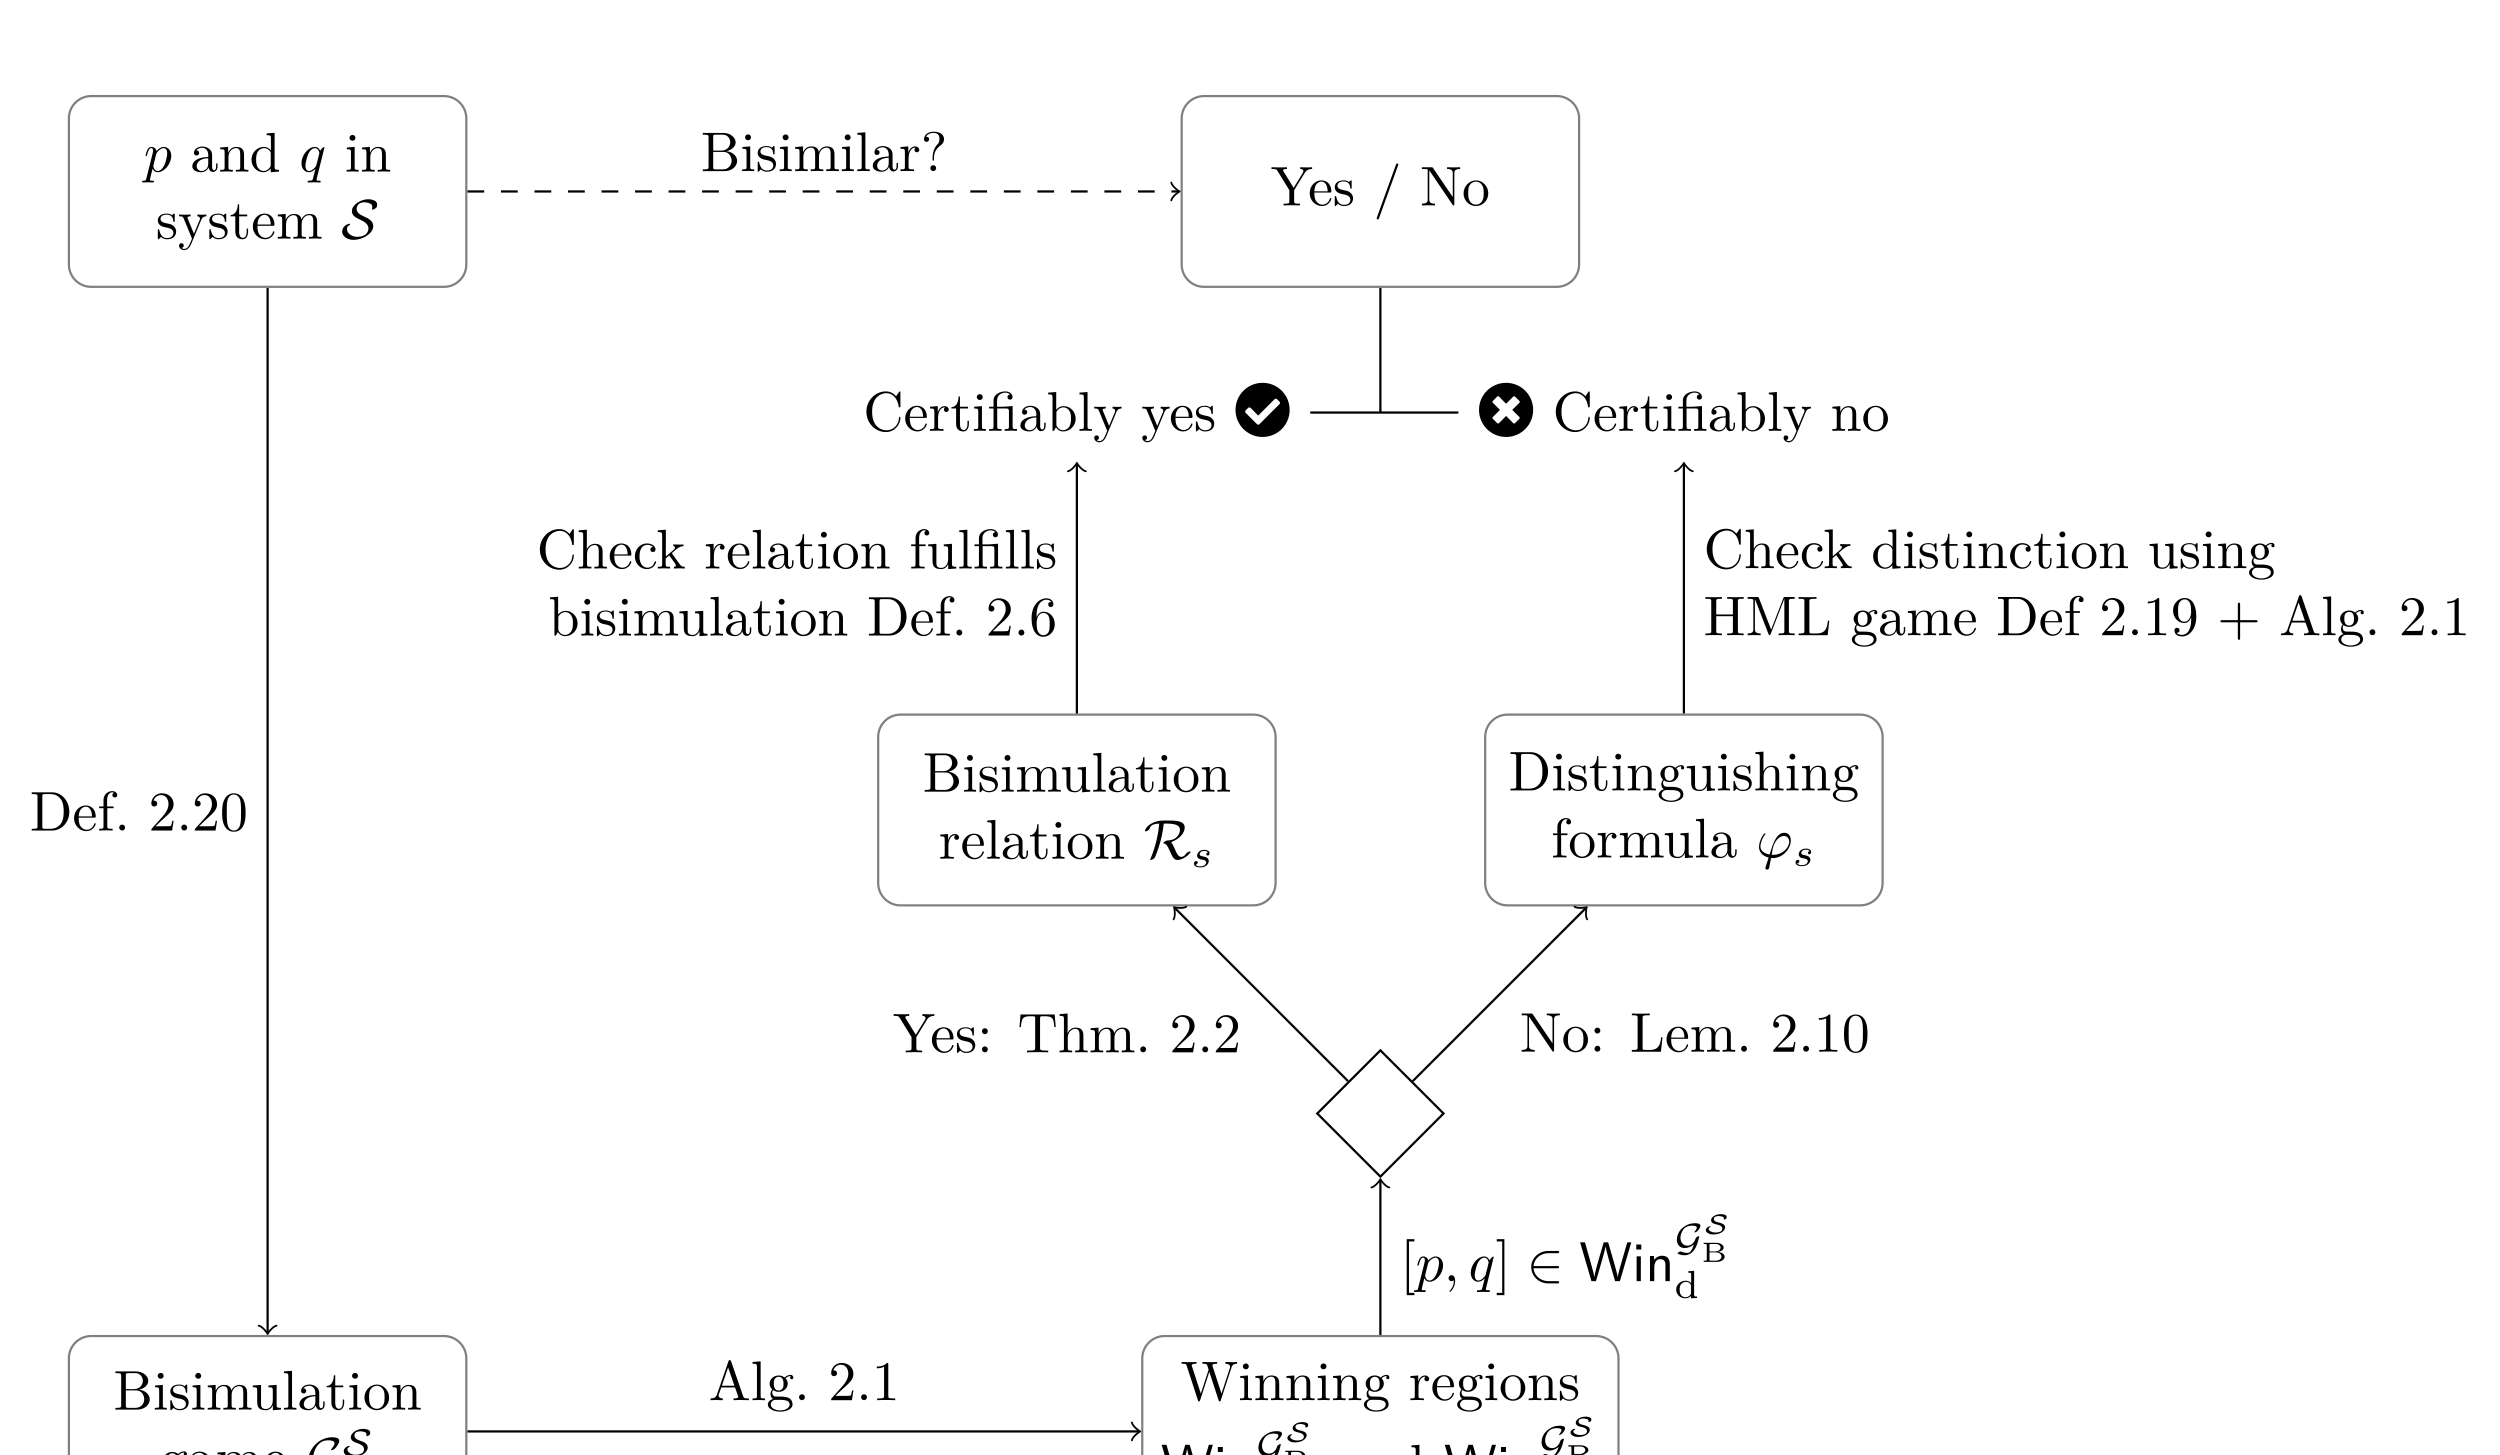 <?xml version="1.0" encoding="UTF-8"?>
<svg xmlns="http://www.w3.org/2000/svg" xmlns:xlink="http://www.w3.org/1999/xlink" width="445.79" height="259.5" viewBox="0 0 445.79 259.5">
<defs>
<g>
<g id="glyph-0-0">
<path d="M 0.453 1.219 C 0.375 1.562 0.344 1.625 -0.094 1.625 C -0.203 1.625 -0.312 1.625 -0.312 1.812 C -0.312 1.891 -0.266 1.938 -0.188 1.938 C 0.078 1.938 0.375 1.906 0.641 1.906 C 0.984 1.906 1.312 1.938 1.641 1.938 C 1.688 1.938 1.812 1.938 1.812 1.734 C 1.812 1.625 1.719 1.625 1.578 1.625 C 1.078 1.625 1.078 1.562 1.078 1.469 C 1.078 1.344 1.5 -0.281 1.562 -0.531 C 1.688 -0.234 1.969 0.109 2.484 0.109 C 3.641 0.109 4.891 -1.344 4.891 -2.812 C 4.891 -3.75 4.312 -4.406 3.562 -4.406 C 3.062 -4.406 2.578 -4.047 2.25 -3.656 C 2.156 -4.203 1.719 -4.406 1.359 -4.406 C 0.891 -4.406 0.703 -4.016 0.625 -3.844 C 0.438 -3.5 0.312 -2.906 0.312 -2.875 C 0.312 -2.766 0.406 -2.766 0.422 -2.766 C 0.531 -2.766 0.531 -2.781 0.594 -3 C 0.766 -3.703 0.969 -4.188 1.328 -4.188 C 1.5 -4.188 1.641 -4.109 1.641 -3.734 C 1.641 -3.5 1.609 -3.391 1.562 -3.219 Z M 2.203 -3.109 C 2.266 -3.375 2.547 -3.656 2.719 -3.812 C 3.078 -4.109 3.359 -4.188 3.531 -4.188 C 3.922 -4.188 4.172 -3.844 4.172 -3.25 C 4.172 -2.656 3.844 -1.516 3.656 -1.141 C 3.312 -0.438 2.844 -0.109 2.469 -0.109 C 1.812 -0.109 1.688 -0.938 1.688 -1 C 1.688 -1.016 1.688 -1.031 1.719 -1.156 Z M 2.203 -3.109 "/>
</g>
<g id="glyph-0-1">
<path d="M 4.5 -4.297 C 4.5 -4.344 4.469 -4.391 4.406 -4.391 C 4.297 -4.391 3.891 -4 3.734 -3.703 C 3.516 -4.25 3.125 -4.406 2.797 -4.406 C 1.625 -4.406 0.406 -2.938 0.406 -1.484 C 0.406 -0.516 0.984 0.109 1.719 0.109 C 2.141 0.109 2.531 -0.125 2.891 -0.484 C 2.797 -0.141 2.469 1.203 2.438 1.297 C 2.359 1.578 2.281 1.609 1.719 1.625 C 1.594 1.625 1.5 1.625 1.5 1.828 C 1.5 1.828 1.5 1.938 1.625 1.938 C 1.938 1.938 2.297 1.906 2.625 1.906 C 2.953 1.906 3.312 1.938 3.656 1.938 C 3.703 1.938 3.828 1.938 3.828 1.734 C 3.828 1.625 3.734 1.625 3.562 1.625 C 3.094 1.625 3.094 1.562 3.094 1.469 C 3.094 1.391 3.109 1.328 3.125 1.25 Z M 1.75 -0.109 C 1.141 -0.109 1.109 -0.875 1.109 -1.047 C 1.109 -1.531 1.391 -2.609 1.562 -3.031 C 1.875 -3.766 2.391 -4.188 2.797 -4.188 C 3.453 -4.188 3.594 -3.375 3.594 -3.312 C 3.594 -3.25 3.047 -1.062 3.016 -1.031 C 2.859 -0.75 2.297 -0.109 1.75 -0.109 Z M 1.75 -0.109 "/>
</g>
<g id="glyph-0-2">
<path d="M 1.688 1.688 C 1.656 1.828 1.641 1.844 1.641 1.891 C 1.641 2.109 1.828 2.172 1.938 2.172 C 1.984 2.172 2.203 2.141 2.297 1.906 C 2.328 1.828 2.375 1.5 2.656 0.094 C 2.734 0.094 2.812 0.109 2.984 0.109 C 4.641 0.109 6.172 -1.453 6.172 -3.031 C 6.172 -3.812 5.781 -4.406 5.031 -4.406 C 3.594 -4.406 2.984 -2.469 2.391 -0.531 C 1.312 -0.734 0.75 -1.281 0.75 -2 C 0.75 -2.281 0.984 -3.375 1.578 -4.062 C 1.672 -4.156 1.672 -4.172 1.672 -4.203 C 1.672 -4.234 1.641 -4.297 1.547 -4.297 C 1.266 -4.297 0.5 -2.844 0.5 -1.891 C 0.5 -0.953 1.156 -0.234 2.219 0.016 Z M 3.078 -0.469 C 2.984 -0.469 2.969 -0.469 2.891 -0.484 C 2.766 -0.484 2.766 -0.484 2.766 -0.516 C 2.766 -0.531 2.938 -1.453 2.953 -1.594 C 3.266 -2.875 4.047 -3.828 4.938 -3.828 C 5.625 -3.828 5.891 -3.297 5.891 -2.812 C 5.891 -1.688 4.609 -0.469 3.078 -0.469 Z M 3.078 -0.469 "/>
</g>
<g id="glyph-0-3">
<path d="M 2.031 -0.016 C 2.031 -0.672 1.781 -1.062 1.391 -1.062 C 1.062 -1.062 0.859 -0.812 0.859 -0.531 C 0.859 -0.266 1.062 0 1.391 0 C 1.5 0 1.641 -0.047 1.734 -0.125 C 1.766 -0.156 1.781 -0.156 1.781 -0.156 C 1.797 -0.156 1.797 -0.156 1.797 -0.016 C 1.797 0.734 1.453 1.328 1.125 1.656 C 1.016 1.766 1.016 1.781 1.016 1.812 C 1.016 1.891 1.062 1.922 1.109 1.922 C 1.219 1.922 2.031 1.156 2.031 -0.016 Z M 2.031 -0.016 "/>
</g>
<g id="glyph-1-0">
<path d="M 4.812 -0.891 L 4.812 -1.453 L 4.562 -1.453 L 4.562 -0.891 C 4.562 -0.312 4.312 -0.25 4.203 -0.25 C 3.875 -0.25 3.844 -0.703 3.844 -0.75 L 3.844 -2.734 C 3.844 -3.156 3.844 -3.547 3.484 -3.922 C 3.094 -4.312 2.594 -4.469 2.109 -4.469 C 1.297 -4.469 0.609 -4 0.609 -3.344 C 0.609 -3.047 0.812 -2.875 1.062 -2.875 C 1.344 -2.875 1.531 -3.078 1.531 -3.328 C 1.531 -3.453 1.469 -3.781 1.016 -3.781 C 1.281 -4.141 1.781 -4.25 2.094 -4.25 C 2.578 -4.25 3.156 -3.859 3.156 -2.969 L 3.156 -2.609 C 2.641 -2.578 1.938 -2.547 1.312 -2.25 C 0.562 -1.906 0.312 -1.391 0.312 -0.953 C 0.312 -0.141 1.281 0.109 1.906 0.109 C 2.578 0.109 3.031 -0.297 3.219 -0.75 C 3.266 -0.359 3.531 0.062 4 0.062 C 4.203 0.062 4.812 -0.078 4.812 -0.891 Z M 3.156 -1.391 C 3.156 -0.453 2.438 -0.109 1.984 -0.109 C 1.5 -0.109 1.094 -0.453 1.094 -0.953 C 1.094 -1.5 1.5 -2.328 3.156 -2.391 Z M 3.156 -1.391 "/>
</g>
<g id="glyph-1-1">
<path d="M 5.328 0 L 5.328 -0.312 C 4.812 -0.312 4.562 -0.312 4.562 -0.609 L 4.562 -2.516 C 4.562 -3.375 4.562 -3.672 4.25 -4.031 C 4.109 -4.203 3.781 -4.406 3.203 -4.406 C 2.469 -4.406 2 -3.984 1.719 -3.359 L 1.719 -4.406 L 0.312 -4.297 L 0.312 -3.984 C 1.016 -3.984 1.094 -3.922 1.094 -3.422 L 1.094 -0.75 C 1.094 -0.312 0.984 -0.312 0.312 -0.312 L 0.312 0 L 1.453 -0.031 L 2.562 0 L 2.562 -0.312 C 1.891 -0.312 1.781 -0.312 1.781 -0.75 L 1.781 -2.594 C 1.781 -3.625 2.5 -4.188 3.125 -4.188 C 3.766 -4.188 3.875 -3.656 3.875 -3.078 L 3.875 -0.75 C 3.875 -0.312 3.766 -0.312 3.094 -0.312 L 3.094 0 L 4.219 -0.031 Z M 5.328 0 "/>
</g>
<g id="glyph-1-2">
<path d="M 5.25 0 L 5.25 -0.312 C 4.562 -0.312 4.469 -0.375 4.469 -0.875 L 4.469 -6.922 L 3.047 -6.812 L 3.047 -6.5 C 3.734 -6.5 3.812 -6.438 3.812 -5.938 L 3.812 -3.781 C 3.531 -4.141 3.094 -4.406 2.562 -4.406 C 1.391 -4.406 0.344 -3.422 0.344 -2.141 C 0.344 -0.875 1.312 0.109 2.453 0.109 C 3.094 0.109 3.531 -0.234 3.781 -0.547 L 3.781 0.109 Z M 3.781 -1.172 C 3.781 -1 3.781 -0.984 3.672 -0.812 C 3.375 -0.328 2.938 -0.109 2.5 -0.109 C 2.047 -0.109 1.688 -0.375 1.453 -0.75 C 1.203 -1.156 1.172 -1.719 1.172 -2.141 C 1.172 -2.5 1.188 -3.094 1.469 -3.547 C 1.688 -3.859 2.062 -4.188 2.609 -4.188 C 2.953 -4.188 3.375 -4.031 3.672 -3.594 C 3.781 -3.422 3.781 -3.406 3.781 -3.219 Z M 3.781 -1.172 "/>
</g>
<g id="glyph-1-3">
<path d="M 2.469 0 L 2.469 -0.312 C 1.797 -0.312 1.766 -0.359 1.766 -0.75 L 1.766 -4.406 L 0.375 -4.297 L 0.375 -3.984 C 1.016 -3.984 1.109 -3.922 1.109 -3.438 L 1.109 -0.75 C 1.109 -0.312 1 -0.312 0.328 -0.312 L 0.328 0 L 1.422 -0.031 C 1.781 -0.031 2.125 -0.016 2.469 0 Z M 1.906 -6.016 C 1.906 -6.297 1.688 -6.547 1.391 -6.547 C 1.047 -6.547 0.844 -6.266 0.844 -6.016 C 0.844 -5.75 1.078 -5.5 1.375 -5.5 C 1.719 -5.5 1.906 -5.766 1.906 -6.016 Z M 1.906 -6.016 "/>
</g>
<g id="glyph-1-4">
<path d="M 3.594 -1.281 C 3.594 -1.797 3.297 -2.109 3.172 -2.219 C 2.844 -2.547 2.453 -2.625 2.031 -2.703 C 1.469 -2.812 0.812 -2.938 0.812 -3.516 C 0.812 -3.875 1.062 -4.281 1.922 -4.281 C 3.016 -4.281 3.078 -3.375 3.094 -3.078 C 3.094 -2.984 3.203 -2.984 3.203 -2.984 C 3.344 -2.984 3.344 -3.031 3.344 -3.219 L 3.344 -4.234 C 3.344 -4.391 3.344 -4.469 3.234 -4.469 C 3.188 -4.469 3.156 -4.469 3.031 -4.344 C 3 -4.312 2.906 -4.219 2.859 -4.188 C 2.484 -4.469 2.078 -4.469 1.922 -4.469 C 0.703 -4.469 0.328 -3.797 0.328 -3.234 C 0.328 -2.891 0.484 -2.609 0.75 -2.391 C 1.078 -2.141 1.359 -2.078 2.078 -1.938 C 2.297 -1.891 3.109 -1.734 3.109 -1.016 C 3.109 -0.516 2.766 -0.109 1.984 -0.109 C 1.141 -0.109 0.781 -0.672 0.594 -1.531 C 0.562 -1.656 0.562 -1.688 0.453 -1.688 C 0.328 -1.688 0.328 -1.625 0.328 -1.453 L 0.328 -0.125 C 0.328 0.047 0.328 0.109 0.438 0.109 C 0.484 0.109 0.5 0.094 0.688 -0.094 C 0.703 -0.109 0.703 -0.125 0.891 -0.312 C 1.328 0.094 1.781 0.109 1.984 0.109 C 3.125 0.109 3.594 -0.562 3.594 -1.281 Z M 3.594 -1.281 "/>
</g>
<g id="glyph-1-5">
<path d="M 5.062 -3.984 L 5.062 -4.297 C 4.828 -4.281 4.547 -4.266 4.312 -4.266 L 3.453 -4.297 L 3.453 -3.984 C 3.766 -3.984 3.922 -3.812 3.922 -3.562 C 3.922 -3.453 3.906 -3.438 3.859 -3.312 L 2.844 -0.875 L 1.75 -3.547 C 1.703 -3.656 1.688 -3.688 1.688 -3.734 C 1.688 -3.984 2.047 -3.984 2.25 -3.984 L 2.25 -4.297 L 1.156 -4.266 C 0.891 -4.266 0.484 -4.281 0.188 -4.297 L 0.188 -3.984 C 0.672 -3.984 0.859 -3.984 1 -3.641 L 2.5 0 L 2.25 0.594 C 2.031 1.141 1.75 1.828 1.109 1.828 C 1.062 1.828 0.828 1.828 0.641 1.641 C 0.953 1.609 1.031 1.391 1.031 1.219 C 1.031 0.969 0.844 0.812 0.609 0.812 C 0.406 0.812 0.188 0.938 0.188 1.234 C 0.188 1.688 0.609 2.047 1.109 2.047 C 1.734 2.047 2.141 1.469 2.375 0.906 L 4.141 -3.344 C 4.391 -3.984 4.906 -3.984 5.062 -3.984 Z M 5.062 -3.984 "/>
</g>
<g id="glyph-1-6">
<path d="M 3.312 -1.234 L 3.312 -1.797 L 3.062 -1.797 L 3.062 -1.25 C 3.062 -0.516 2.766 -0.141 2.391 -0.141 C 1.719 -0.141 1.719 -1.047 1.719 -1.219 L 1.719 -3.984 L 3.156 -3.984 L 3.156 -4.297 L 1.719 -4.297 L 1.719 -6.125 L 1.469 -6.125 C 1.469 -5.312 1.172 -4.25 0.188 -4.203 L 0.188 -3.984 L 1.031 -3.984 L 1.031 -1.234 C 1.031 -0.016 1.969 0.109 2.328 0.109 C 3.031 0.109 3.312 -0.594 3.312 -1.234 Z M 3.312 -1.234 "/>
</g>
<g id="glyph-1-7">
<path d="M 4.141 -1.188 C 4.141 -1.281 4.062 -1.312 4 -1.312 C 3.922 -1.312 3.891 -1.25 3.875 -1.172 C 3.531 -0.141 2.625 -0.141 2.531 -0.141 C 2.031 -0.141 1.641 -0.438 1.406 -0.812 C 1.109 -1.281 1.109 -1.938 1.109 -2.297 L 3.891 -2.297 C 4.109 -2.297 4.141 -2.297 4.141 -2.516 C 4.141 -3.5 3.594 -4.469 2.359 -4.469 C 1.203 -4.469 0.281 -3.438 0.281 -2.188 C 0.281 -0.859 1.328 0.109 2.469 0.109 C 3.688 0.109 4.141 -1 4.141 -1.188 Z M 3.484 -2.516 L 1.109 -2.516 C 1.172 -4 2.016 -4.25 2.359 -4.25 C 3.375 -4.25 3.484 -2.906 3.484 -2.516 Z M 3.484 -2.516 "/>
</g>
<g id="glyph-1-8">
<path d="M 8.109 0 L 8.109 -0.312 C 7.594 -0.312 7.344 -0.312 7.328 -0.609 L 7.328 -2.516 C 7.328 -3.375 7.328 -3.672 7.016 -4.031 C 6.875 -4.203 6.547 -4.406 5.969 -4.406 C 5.141 -4.406 4.688 -3.812 4.531 -3.422 C 4.391 -4.297 3.656 -4.406 3.203 -4.406 C 2.469 -4.406 2 -3.984 1.719 -3.359 L 1.719 -4.406 L 0.312 -4.297 L 0.312 -3.984 C 1.016 -3.984 1.094 -3.922 1.094 -3.422 L 1.094 -0.75 C 1.094 -0.312 0.984 -0.312 0.312 -0.312 L 0.312 0 L 1.453 -0.031 L 2.562 0 L 2.562 -0.312 C 1.891 -0.312 1.781 -0.312 1.781 -0.75 L 1.781 -2.594 C 1.781 -3.625 2.5 -4.188 3.125 -4.188 C 3.766 -4.188 3.875 -3.656 3.875 -3.078 L 3.875 -0.75 C 3.875 -0.312 3.766 -0.312 3.094 -0.312 L 3.094 0 L 4.219 -0.031 L 5.328 0 L 5.328 -0.312 C 4.672 -0.312 4.562 -0.312 4.562 -0.75 L 4.562 -2.594 C 4.562 -3.625 5.266 -4.188 5.906 -4.188 C 6.531 -4.188 6.641 -3.656 6.641 -3.078 L 6.641 -0.75 C 6.641 -0.312 6.531 -0.312 5.859 -0.312 L 5.859 0 L 6.984 -0.031 Z M 8.109 0 "/>
</g>
<g id="glyph-1-9">
<path d="M 6.484 -1.828 C 6.484 -2.688 5.672 -3.438 4.562 -3.562 C 5.531 -3.75 6.219 -4.391 6.219 -5.125 C 6.219 -5.984 5.297 -6.812 4 -6.812 L 0.359 -6.812 L 0.359 -6.5 L 0.594 -6.5 C 1.359 -6.5 1.391 -6.391 1.391 -6.031 L 1.391 -0.781 C 1.391 -0.422 1.359 -0.312 0.594 -0.312 L 0.359 -0.312 L 0.359 0 L 4.266 0 C 5.594 0 6.484 -0.891 6.484 -1.828 Z M 5.25 -5.125 C 5.25 -4.484 4.766 -3.656 3.656 -3.656 L 2.219 -3.656 L 2.219 -6.094 C 2.219 -6.438 2.234 -6.5 2.703 -6.5 L 3.938 -6.5 C 4.906 -6.5 5.25 -5.656 5.25 -5.125 Z M 5.5 -1.828 C 5.5 -1.125 4.969 -0.312 3.953 -0.312 L 2.703 -0.312 C 2.234 -0.312 2.219 -0.375 2.219 -0.703 L 2.219 -3.422 L 4.094 -3.422 C 5.078 -3.422 5.5 -2.5 5.5 -1.828 Z M 5.5 -1.828 "/>
</g>
<g id="glyph-1-10">
<path d="M 5.328 0 L 5.328 -0.312 C 4.641 -0.312 4.562 -0.375 4.562 -0.875 L 4.562 -4.406 L 3.094 -4.297 L 3.094 -3.984 C 3.781 -3.984 3.875 -3.922 3.875 -3.422 L 3.875 -1.656 C 3.875 -0.781 3.391 -0.109 2.656 -0.109 C 1.828 -0.109 1.781 -0.578 1.781 -1.094 L 1.781 -4.406 L 0.312 -4.297 L 0.312 -3.984 C 1.094 -3.984 1.094 -3.953 1.094 -3.078 L 1.094 -1.578 C 1.094 -0.797 1.094 0.109 2.609 0.109 C 3.172 0.109 3.609 -0.172 3.891 -0.781 L 3.891 0.109 Z M 5.328 0 "/>
</g>
<g id="glyph-1-11">
<path d="M 2.547 0 L 2.547 -0.312 C 1.875 -0.312 1.766 -0.312 1.766 -0.75 L 1.766 -6.922 L 0.328 -6.812 L 0.328 -6.5 C 1.031 -6.5 1.109 -6.438 1.109 -5.938 L 1.109 -0.75 C 1.109 -0.312 1 -0.312 0.328 -0.312 L 0.328 0 L 1.438 -0.031 Z M 2.547 0 "/>
</g>
<g id="glyph-1-12">
<path d="M 4.688 -2.141 C 4.688 -3.406 3.703 -4.469 2.5 -4.469 C 1.25 -4.469 0.281 -3.375 0.281 -2.141 C 0.281 -0.844 1.312 0.109 2.484 0.109 C 3.688 0.109 4.688 -0.875 4.688 -2.141 Z M 3.875 -2.219 C 3.875 -1.859 3.875 -1.312 3.656 -0.875 C 3.422 -0.422 2.984 -0.141 2.5 -0.141 C 2.062 -0.141 1.625 -0.344 1.359 -0.812 C 1.109 -1.25 1.109 -1.859 1.109 -2.219 C 1.109 -2.609 1.109 -3.141 1.344 -3.578 C 1.609 -4.031 2.078 -4.25 2.484 -4.25 C 2.922 -4.25 3.344 -4.031 3.609 -3.594 C 3.875 -3.172 3.875 -2.594 3.875 -2.219 Z M 3.875 -2.219 "/>
</g>
<g id="glyph-1-13">
<path d="M 4.828 -4.031 C 4.828 -4.203 4.719 -4.516 4.328 -4.516 C 4.125 -4.516 3.688 -4.453 3.266 -4.047 C 2.844 -4.375 2.438 -4.406 2.219 -4.406 C 1.281 -4.406 0.594 -3.719 0.594 -2.953 C 0.594 -2.516 0.812 -2.141 1.062 -1.922 C 0.938 -1.781 0.75 -1.453 0.75 -1.094 C 0.75 -0.781 0.891 -0.406 1.203 -0.203 C 0.594 -0.047 0.281 0.391 0.281 0.781 C 0.281 1.5 1.266 2.047 2.484 2.047 C 3.656 2.047 4.688 1.547 4.688 0.766 C 4.688 0.422 4.562 -0.094 4.047 -0.375 C 3.516 -0.641 2.938 -0.641 2.328 -0.641 C 2.078 -0.641 1.656 -0.641 1.578 -0.656 C 1.266 -0.703 1.062 -1 1.062 -1.328 C 1.062 -1.359 1.062 -1.594 1.219 -1.797 C 1.609 -1.516 2.031 -1.484 2.219 -1.484 C 3.141 -1.484 3.828 -2.172 3.828 -2.938 C 3.828 -3.312 3.672 -3.672 3.422 -3.906 C 3.781 -4.25 4.141 -4.297 4.312 -4.297 C 4.312 -4.297 4.391 -4.297 4.422 -4.281 C 4.312 -4.25 4.25 -4.141 4.25 -4.016 C 4.25 -3.844 4.391 -3.734 4.547 -3.734 C 4.641 -3.734 4.828 -3.797 4.828 -4.031 Z M 3.078 -2.953 C 3.078 -2.688 3.078 -2.359 2.922 -2.109 C 2.844 -2 2.609 -1.719 2.219 -1.719 C 1.344 -1.719 1.344 -2.719 1.344 -2.938 C 1.344 -3.203 1.359 -3.531 1.5 -3.781 C 1.578 -3.891 1.812 -4.172 2.219 -4.172 C 3.078 -4.172 3.078 -3.188 3.078 -2.953 Z M 4.172 0.781 C 4.172 1.328 3.469 1.828 2.5 1.828 C 1.484 1.828 0.797 1.312 0.797 0.781 C 0.797 0.328 1.172 -0.047 1.609 -0.062 L 2.203 -0.062 C 3.062 -0.062 4.172 -0.062 4.172 0.781 Z M 4.172 0.781 "/>
</g>
<g id="glyph-1-14">
<path d="M 10.062 -6.5 L 10.062 -6.812 C 9.766 -6.781 9.453 -6.781 9.156 -6.781 L 7.969 -6.812 L 7.969 -6.5 C 8.641 -6.484 8.828 -6.156 8.828 -5.969 C 8.828 -5.906 8.797 -5.828 8.781 -5.766 L 7.281 -1.172 L 5.688 -6.047 C 5.688 -6.094 5.656 -6.156 5.656 -6.203 C 5.656 -6.5 6.234 -6.5 6.5 -6.5 L 6.5 -6.812 C 6.141 -6.781 5.469 -6.781 5.078 -6.781 L 3.875 -6.812 L 3.875 -6.5 C 4.438 -6.5 4.641 -6.5 4.766 -6.141 L 4.984 -5.438 L 3.594 -1.172 L 2 -6.078 C 1.984 -6.094 1.969 -6.172 1.969 -6.203 C 1.969 -6.5 2.547 -6.5 2.812 -6.5 L 2.812 -6.812 C 2.453 -6.781 1.781 -6.781 1.391 -6.781 L 0.172 -6.812 L 0.172 -6.5 C 0.922 -6.5 0.969 -6.453 1.094 -6.078 L 3.078 0.031 C 3.109 0.125 3.141 0.219 3.266 0.219 C 3.406 0.219 3.422 0.156 3.469 0.016 L 5.109 -5.047 L 6.766 0.031 C 6.797 0.125 6.828 0.219 6.953 0.219 C 7.094 0.219 7.125 0.156 7.156 0.016 L 9.062 -5.828 C 9.234 -6.406 9.672 -6.5 10.062 -6.5 Z M 10.062 -6.5 "/>
</g>
<g id="glyph-1-15">
<path d="M 3.625 -3.797 C 3.625 -4.109 3.312 -4.406 2.891 -4.406 C 2.156 -4.406 1.797 -3.734 1.672 -3.312 L 1.672 -4.406 L 0.281 -4.297 L 0.281 -3.984 C 0.984 -3.984 1.062 -3.922 1.062 -3.422 L 1.062 -0.75 C 1.062 -0.312 0.953 -0.312 0.281 -0.312 L 0.281 0 L 1.422 -0.031 C 1.812 -0.031 2.281 -0.031 2.688 0 L 2.688 -0.312 L 2.469 -0.312 C 1.734 -0.312 1.719 -0.422 1.719 -0.781 L 1.719 -2.312 C 1.719 -3.297 2.141 -4.188 2.891 -4.188 C 2.953 -4.188 2.984 -4.188 3 -4.172 C 2.969 -4.172 2.766 -4.047 2.766 -3.781 C 2.766 -3.516 2.984 -3.359 3.203 -3.359 C 3.375 -3.359 3.625 -3.484 3.625 -3.797 Z M 3.625 -3.797 "/>
</g>
<g id="glyph-1-16">
<path d="M 7.047 -3.344 C 7.047 -5.25 5.703 -6.812 4 -6.812 L 0.344 -6.812 L 0.344 -6.5 L 0.594 -6.5 C 1.359 -6.5 1.375 -6.391 1.375 -6.031 L 1.375 -0.781 C 1.375 -0.422 1.359 -0.312 0.594 -0.312 L 0.344 -0.312 L 0.344 0 L 4 0 C 5.672 0 7.047 -1.469 7.047 -3.344 Z M 6.047 -3.344 C 6.047 -2.25 5.859 -1.641 5.5 -1.156 C 5.297 -0.891 4.734 -0.312 3.734 -0.312 L 2.719 -0.312 C 2.25 -0.312 2.234 -0.375 2.234 -0.703 L 2.234 -6.094 C 2.234 -6.438 2.25 -6.5 2.719 -6.5 L 3.719 -6.5 C 4.344 -6.5 5.031 -6.281 5.531 -5.578 C 5.969 -4.984 6.047 -4.125 6.047 -3.344 Z M 6.047 -3.344 "/>
</g>
<g id="glyph-1-17">
<path d="M 5.328 0 L 5.328 -0.312 C 4.812 -0.312 4.562 -0.312 4.562 -0.609 L 4.562 -2.516 C 4.562 -3.375 4.562 -3.672 4.25 -4.031 C 4.109 -4.203 3.781 -4.406 3.203 -4.406 C 2.359 -4.406 1.922 -3.812 1.766 -3.453 L 1.75 -3.453 L 1.75 -6.922 L 0.312 -6.812 L 0.312 -6.5 C 1.016 -6.5 1.094 -6.438 1.094 -5.938 L 1.094 -0.75 C 1.094 -0.312 0.984 -0.312 0.312 -0.312 L 0.312 0 L 1.453 -0.031 L 2.562 0 L 2.562 -0.312 C 1.891 -0.312 1.781 -0.312 1.781 -0.75 L 1.781 -2.594 C 1.781 -3.625 2.5 -4.188 3.125 -4.188 C 3.766 -4.188 3.875 -3.656 3.875 -3.078 L 3.875 -0.75 C 3.875 -0.312 3.766 -0.312 3.094 -0.312 L 3.094 0 L 4.219 -0.031 Z M 5.328 0 "/>
</g>
<g id="glyph-1-18">
<path d="M 3.562 -6.328 C 3.562 -6.703 3.188 -7.031 2.656 -7.031 C 1.969 -7.031 1.109 -6.5 1.109 -5.438 L 1.109 -4.297 L 0.328 -4.297 L 0.328 -3.984 L 1.109 -3.984 L 1.109 -0.75 C 1.109 -0.312 1 -0.312 0.344 -0.312 L 0.344 0 L 1.469 -0.031 C 1.875 -0.031 2.344 -0.031 2.734 0 L 2.734 -0.312 L 2.531 -0.312 C 1.797 -0.312 1.781 -0.422 1.781 -0.781 L 1.781 -3.984 L 2.906 -3.984 L 2.906 -4.297 L 1.75 -4.297 L 1.75 -5.453 C 1.75 -6.328 2.219 -6.812 2.656 -6.812 C 2.688 -6.812 2.844 -6.812 2.984 -6.734 C 2.875 -6.703 2.688 -6.562 2.688 -6.312 C 2.688 -6.094 2.844 -5.891 3.125 -5.891 C 3.406 -5.891 3.562 -6.094 3.562 -6.328 Z M 3.562 -6.328 "/>
</g>
<g id="glyph-1-19">
<path d="M 7.359 -6.5 L 7.359 -6.812 C 7.047 -6.781 6.656 -6.781 6.375 -6.781 L 5.234 -6.812 L 5.234 -6.5 C 5.641 -6.5 5.797 -6.312 5.797 -6.109 C 5.797 -6 5.734 -5.875 5.703 -5.812 L 4.062 -3.141 L 2.25 -6.078 C 2.188 -6.188 2.188 -6.203 2.188 -6.25 C 2.188 -6.453 2.438 -6.5 2.875 -6.5 L 2.875 -6.812 C 2.516 -6.781 1.797 -6.781 1.406 -6.781 L 0.109 -6.812 L 0.109 -6.5 L 0.297 -6.5 C 0.969 -6.5 1.047 -6.391 1.203 -6.125 L 3.297 -2.719 L 3.297 -0.781 C 3.297 -0.422 3.281 -0.312 2.516 -0.312 L 2.266 -0.312 L 2.266 0 C 2.625 -0.031 3.344 -0.031 3.734 -0.031 C 4.109 -0.031 4.828 -0.031 5.188 0 L 5.188 -0.312 L 4.953 -0.312 C 4.188 -0.312 4.156 -0.406 4.156 -0.797 L 4.156 -2.719 L 6.078 -5.859 C 6.453 -6.453 7.031 -6.5 7.359 -6.5 Z M 7.359 -6.5 "/>
</g>
<g id="glyph-1-20">
<path d="M 4.422 -7.281 C 4.422 -7.391 4.328 -7.484 4.219 -7.484 C 4.078 -7.484 4.031 -7.375 4 -7.281 L 0.609 2.109 C 0.562 2.25 0.562 2.297 0.562 2.297 C 0.562 2.406 0.641 2.5 0.75 2.5 C 0.891 2.5 0.938 2.391 0.969 2.297 L 4.359 -7.094 C 4.422 -7.234 4.422 -7.281 4.422 -7.281 Z M 4.422 -7.281 "/>
</g>
<g id="glyph-1-21">
<path d="M 7.141 -6.5 L 7.141 -6.812 L 5.969 -6.781 L 4.812 -6.812 L 4.812 -6.5 C 5.828 -6.5 5.828 -6.031 5.828 -5.766 L 5.828 -1.5 L 2.312 -6.672 C 2.219 -6.797 2.219 -6.812 2.031 -6.812 L 0.328 -6.812 L 0.328 -6.5 L 0.625 -6.5 C 0.766 -6.5 0.969 -6.484 1.109 -6.484 C 1.344 -6.453 1.359 -6.438 1.359 -6.25 L 1.359 -1.047 C 1.359 -0.781 1.359 -0.312 0.328 -0.312 L 0.328 0 L 1.5 -0.031 L 2.656 0 L 2.656 -0.312 C 1.641 -0.312 1.641 -0.781 1.641 -1.047 L 1.641 -6.234 C 1.688 -6.188 1.688 -6.172 1.734 -6.109 L 5.797 -0.125 C 5.891 -0.016 5.906 0 5.969 0 C 6.109 0 6.109 -0.062 6.109 -0.266 L 6.109 -5.766 C 6.109 -6.031 6.109 -6.5 7.141 -6.5 Z M 7.141 -6.5 "/>
</g>
<g id="glyph-1-22">
<path d="M 6.625 -2.328 C 6.625 -2.422 6.625 -2.5 6.5 -2.5 C 6.391 -2.5 6.391 -2.438 6.375 -2.328 C 6.297 -0.906 5.234 -0.094 4.141 -0.094 C 3.531 -0.094 1.578 -0.422 1.578 -3.406 C 1.578 -6.375 3.531 -6.719 4.141 -6.719 C 5.219 -6.719 6.109 -5.812 6.312 -4.359 C 6.328 -4.219 6.328 -4.188 6.469 -4.188 C 6.625 -4.188 6.625 -4.219 6.625 -4.422 L 6.625 -6.781 C 6.625 -6.953 6.625 -7.031 6.516 -7.031 C 6.484 -7.031 6.438 -7.031 6.359 -6.906 L 5.859 -6.172 C 5.5 -6.531 4.984 -7.031 4.031 -7.031 C 2.156 -7.031 0.562 -5.438 0.562 -3.406 C 0.562 -1.344 2.172 0.219 4.031 0.219 C 5.656 0.219 6.625 -1.172 6.625 -2.328 Z M 6.625 -2.328 "/>
</g>
<g id="glyph-1-23">
<path d="M 5.25 0 L 5.25 -0.312 C 4.578 -0.312 4.469 -0.312 4.469 -0.75 L 4.469 -4.422 L 3.219 -4.328 C 3.062 -4.312 3.047 -4.312 3.047 -4.312 C 3.016 -4.297 3 -4.297 2.859 -4.297 L 1.688 -4.297 L 1.688 -5.422 C 1.688 -6.406 2.547 -6.812 3.156 -6.812 C 3.453 -6.812 3.812 -6.703 4.016 -6.484 C 3.609 -6.453 3.547 -6.188 3.547 -6.016 C 3.547 -5.688 3.812 -5.562 4 -5.562 C 4.234 -5.562 4.453 -5.719 4.453 -6.016 C 4.453 -6.609 3.906 -7.031 3.172 -7.031 C 2.25 -7.031 1.062 -6.516 1.062 -5.438 L 1.062 -4.297 L 0.266 -4.297 L 0.266 -3.984 L 1.062 -3.984 L 1.062 -0.75 C 1.062 -0.312 0.953 -0.312 0.281 -0.312 L 0.281 0 L 1.391 -0.031 L 2.5 0 L 2.5 -0.312 C 1.828 -0.312 1.719 -0.312 1.719 -0.75 L 1.719 -3.984 L 3.297 -3.984 C 3.75 -3.984 3.812 -3.859 3.812 -3.453 L 3.812 -0.75 C 3.812 -0.312 3.703 -0.312 3.047 -0.312 L 3.047 0 L 4.141 -0.031 Z M 5.25 0 "/>
</g>
<g id="glyph-1-24">
<path d="M 5.188 -2.156 C 5.188 -3.422 4.219 -4.406 3.078 -4.406 C 2.297 -4.406 1.875 -3.938 1.719 -3.766 L 1.719 -6.922 L 0.281 -6.812 L 0.281 -6.5 C 0.984 -6.5 1.062 -6.438 1.062 -5.938 L 1.062 0 L 1.312 0 L 1.672 -0.625 C 1.812 -0.391 2.234 0.109 2.969 0.109 C 4.156 0.109 5.188 -0.875 5.188 -2.156 Z M 4.359 -2.156 C 4.359 -1.797 4.344 -1.203 4.062 -0.75 C 3.844 -0.438 3.469 -0.109 2.938 -0.109 C 2.484 -0.109 2.125 -0.344 1.891 -0.719 C 1.75 -0.922 1.75 -0.953 1.75 -1.141 L 1.75 -3.188 C 1.75 -3.375 1.75 -3.391 1.859 -3.547 C 2.25 -4.109 2.797 -4.188 3.031 -4.188 C 3.484 -4.188 3.844 -3.922 4.078 -3.547 C 4.344 -3.141 4.359 -2.578 4.359 -2.156 Z M 4.359 -2.156 "/>
</g>
<g id="glyph-1-25">
<path d="M 1.906 -0.531 C 1.906 -0.812 1.672 -1.062 1.391 -1.062 C 1.094 -1.062 0.859 -0.812 0.859 -0.531 C 0.859 -0.234 1.094 0 1.391 0 C 1.672 0 1.906 -0.234 1.906 -0.531 Z M 1.906 -0.531 "/>
</g>
<g id="glyph-1-26">
<path d="M 4.469 -1.734 L 4.234 -1.734 C 4.172 -1.438 4.109 -1 4 -0.844 C 3.938 -0.766 3.281 -0.766 3.062 -0.766 L 1.266 -0.766 L 2.328 -1.797 C 3.875 -3.172 4.469 -3.703 4.469 -4.703 C 4.469 -5.844 3.578 -6.641 2.359 -6.641 C 1.234 -6.641 0.5 -5.719 0.5 -4.828 C 0.5 -4.281 1 -4.281 1.031 -4.281 C 1.203 -4.281 1.547 -4.391 1.547 -4.812 C 1.547 -5.062 1.359 -5.328 1.016 -5.328 C 0.938 -5.328 0.922 -5.328 0.891 -5.312 C 1.109 -5.969 1.656 -6.328 2.234 -6.328 C 3.141 -6.328 3.562 -5.516 3.562 -4.703 C 3.562 -3.906 3.078 -3.125 2.516 -2.5 L 0.609 -0.375 C 0.5 -0.266 0.5 -0.234 0.5 0 L 4.203 0 Z M 4.469 -1.734 "/>
</g>
<g id="glyph-1-27">
<path d="M 4.578 -3.188 C 4.578 -3.984 4.531 -4.781 4.188 -5.516 C 3.734 -6.484 2.906 -6.641 2.5 -6.641 C 1.891 -6.641 1.172 -6.375 0.75 -5.453 C 0.438 -4.766 0.391 -3.984 0.391 -3.188 C 0.391 -2.438 0.422 -1.547 0.844 -0.781 C 1.266 0.016 2 0.219 2.484 0.219 C 3.016 0.219 3.781 0.016 4.219 -0.938 C 4.531 -1.625 4.578 -2.406 4.578 -3.188 Z M 3.766 -3.312 C 3.766 -2.562 3.766 -1.891 3.656 -1.25 C 3.5 -0.297 2.938 0 2.484 0 C 2.094 0 1.5 -0.25 1.328 -1.203 C 1.219 -1.797 1.219 -2.719 1.219 -3.312 C 1.219 -3.953 1.219 -4.609 1.297 -5.141 C 1.484 -6.328 2.234 -6.422 2.484 -6.422 C 2.812 -6.422 3.469 -6.234 3.656 -5.25 C 3.766 -4.688 3.766 -3.938 3.766 -3.312 Z M 3.766 -3.312 "/>
</g>
<g id="glyph-1-28">
<path d="M 4.141 -5.688 C 4.141 -6.266 3.734 -7.031 2.25 -7.031 C 1.172 -7.031 0.562 -6.344 0.562 -5.703 C 0.562 -5.359 0.781 -5.219 1.016 -5.219 C 1.297 -5.219 1.469 -5.422 1.469 -5.688 C 1.469 -6.125 1.062 -6.125 0.922 -6.125 C 1.219 -6.656 1.797 -6.812 2.219 -6.812 C 3.312 -6.812 3.312 -6.125 3.312 -5.734 C 3.312 -5.156 3.156 -4.969 2.969 -4.797 C 2.312 -4.078 2.094 -3.156 2.094 -2.547 L 2.094 -2.109 C 2.094 -1.922 2.094 -1.859 2.219 -1.859 C 2.344 -1.859 2.344 -1.953 2.344 -2.141 L 2.344 -2.484 C 2.344 -3.734 3.312 -4.453 3.656 -4.703 C 3.922 -4.906 4.141 -5.266 4.141 -5.688 Z M 2.734 -0.531 C 2.734 -0.812 2.5 -1.062 2.219 -1.062 C 1.922 -1.062 1.688 -0.812 1.688 -0.531 C 1.688 -0.234 1.922 0 2.219 0 C 2.5 0 2.734 -0.234 2.734 -0.531 Z M 2.734 -0.531 "/>
</g>
<g id="glyph-1-29">
<path d="M 7.141 0 L 7.141 -0.312 L 6.969 -0.312 C 6.375 -0.312 6.234 -0.375 6.125 -0.703 L 3.969 -6.938 C 3.922 -7.062 3.891 -7.141 3.734 -7.141 C 3.578 -7.141 3.547 -7.078 3.5 -6.938 L 1.438 -0.984 C 1.25 -0.469 0.859 -0.312 0.312 -0.312 L 0.312 0 L 1.328 -0.031 L 2.484 0 L 2.484 -0.312 C 1.984 -0.312 1.734 -0.562 1.734 -0.812 C 1.734 -0.844 1.75 -0.953 1.75 -0.969 L 2.219 -2.266 L 4.672 -2.266 L 5.203 -0.75 C 5.219 -0.703 5.234 -0.641 5.234 -0.609 C 5.234 -0.312 4.672 -0.312 4.406 -0.312 L 4.406 0 C 4.766 -0.031 5.469 -0.031 5.844 -0.031 Z M 4.562 -2.578 L 2.328 -2.578 L 3.438 -5.828 Z M 4.562 -2.578 "/>
</g>
<g id="glyph-1-30">
<path d="M 4.172 0 L 4.172 -0.312 L 3.859 -0.312 C 2.953 -0.312 2.938 -0.422 2.938 -0.781 L 2.938 -6.375 C 2.938 -6.625 2.938 -6.641 2.703 -6.641 C 2.078 -6 1.203 -6 0.891 -6 L 0.891 -5.688 C 1.094 -5.688 1.672 -5.688 2.188 -5.953 L 2.188 -0.781 C 2.188 -0.422 2.156 -0.312 1.266 -0.312 L 0.953 -0.312 L 0.953 0 C 1.297 -0.031 2.156 -0.031 2.562 -0.031 C 2.953 -0.031 3.828 -0.031 4.172 0 Z M 4.172 0 "/>
</g>
<g id="glyph-1-31">
<path d="M 1.906 -3.766 C 1.906 -4.062 1.672 -4.297 1.391 -4.297 C 1.094 -4.297 0.859 -4.062 0.859 -3.766 C 0.859 -3.484 1.094 -3.234 1.391 -3.234 C 1.672 -3.234 1.906 -3.484 1.906 -3.766 Z M 1.906 -0.531 C 1.906 -0.812 1.672 -1.062 1.391 -1.062 C 1.094 -1.062 0.859 -0.812 0.859 -0.531 C 0.859 -0.234 1.094 0 1.391 0 C 1.672 0 1.906 -0.234 1.906 -0.531 Z M 1.906 -0.531 "/>
</g>
<g id="glyph-1-32">
<path d="M 6.828 -4.5 L 6.641 -6.75 L 0.547 -6.75 L 0.359 -4.5 L 0.609 -4.5 C 0.75 -6.109 0.891 -6.438 2.406 -6.438 C 2.578 -6.438 2.844 -6.438 2.938 -6.422 C 3.156 -6.375 3.156 -6.266 3.156 -6.047 L 3.156 -0.781 C 3.156 -0.453 3.156 -0.312 2.109 -0.312 L 1.703 -0.312 L 1.703 0 C 2.109 -0.031 3.125 -0.031 3.594 -0.031 C 4.047 -0.031 5.078 -0.031 5.484 0 L 5.484 -0.312 L 5.078 -0.312 C 4.031 -0.312 4.031 -0.453 4.031 -0.781 L 4.031 -6.047 C 4.031 -6.234 4.031 -6.375 4.219 -6.422 C 4.328 -6.438 4.594 -6.438 4.781 -6.438 C 6.297 -6.438 6.438 -6.109 6.578 -4.5 Z M 6.828 -4.5 "/>
</g>
<g id="glyph-1-33">
<path d="M 5.797 -2.578 L 5.547 -2.578 C 5.438 -1.562 5.297 -0.312 3.547 -0.312 L 2.734 -0.312 C 2.266 -0.312 2.25 -0.375 2.25 -0.703 L 2.25 -6.016 C 2.25 -6.359 2.25 -6.5 3.188 -6.5 L 3.516 -6.5 L 3.516 -6.812 C 3.156 -6.781 2.25 -6.781 1.844 -6.781 C 1.453 -6.781 0.672 -6.781 0.328 -6.812 L 0.328 -6.5 L 0.562 -6.5 C 1.328 -6.5 1.359 -6.391 1.359 -6.031 L 1.359 -0.781 C 1.359 -0.422 1.328 -0.312 0.562 -0.312 L 0.328 -0.312 L 0.328 0 L 5.516 0 Z M 5.797 -2.578 "/>
</g>
<g id="glyph-1-34">
<path d="M 4.141 -1.188 C 4.141 -1.281 4.031 -1.281 4 -1.281 C 3.922 -1.281 3.891 -1.25 3.875 -1.188 C 3.594 -0.266 2.938 -0.141 2.578 -0.141 C 2.047 -0.141 1.172 -0.562 1.172 -2.172 C 1.172 -3.797 1.984 -4.219 2.516 -4.219 C 2.609 -4.219 3.234 -4.203 3.578 -3.844 C 3.172 -3.812 3.109 -3.516 3.109 -3.391 C 3.109 -3.125 3.297 -2.938 3.562 -2.938 C 3.828 -2.938 4.031 -3.094 4.031 -3.406 C 4.031 -4.078 3.266 -4.469 2.5 -4.469 C 1.25 -4.469 0.344 -3.391 0.344 -2.156 C 0.344 -0.875 1.328 0.109 2.484 0.109 C 3.812 0.109 4.141 -1.094 4.141 -1.188 Z M 4.141 -1.188 "/>
</g>
<g id="glyph-1-35">
<path d="M 5.094 0 L 5.094 -0.312 C 4.719 -0.312 4.5 -0.312 4.125 -0.844 L 2.859 -2.625 C 2.844 -2.641 2.797 -2.703 2.797 -2.734 C 2.797 -2.766 3.516 -3.375 3.609 -3.453 C 4.234 -3.953 4.656 -3.984 4.859 -3.984 L 4.859 -4.297 C 4.578 -4.266 4.453 -4.266 4.172 -4.266 C 3.812 -4.266 3.188 -4.281 3.047 -4.297 L 3.047 -3.984 C 3.234 -3.984 3.344 -3.875 3.344 -3.734 C 3.344 -3.531 3.203 -3.422 3.125 -3.344 L 1.719 -2.141 L 1.719 -6.922 L 0.281 -6.812 L 0.281 -6.5 C 0.984 -6.5 1.062 -6.438 1.062 -5.938 L 1.062 -0.75 C 1.062 -0.312 0.953 -0.312 0.281 -0.312 L 0.281 0 L 1.359 -0.031 L 2.469 0 L 2.469 -0.312 C 1.797 -0.312 1.688 -0.312 1.688 -0.75 L 1.688 -1.781 L 2.328 -2.328 C 3.094 -1.281 3.516 -0.719 3.516 -0.531 C 3.516 -0.344 3.344 -0.312 3.156 -0.312 L 3.156 0 L 4.234 -0.031 C 4.516 -0.031 4.812 -0.016 5.094 0 Z M 5.094 0 "/>
</g>
<g id="glyph-1-36">
<path d="M 4.562 -2.031 C 4.562 -3.297 3.672 -4.25 2.562 -4.25 C 1.891 -4.25 1.516 -3.75 1.312 -3.266 L 1.312 -3.516 C 1.312 -6.031 2.547 -6.391 3.062 -6.391 C 3.297 -6.391 3.719 -6.328 3.938 -5.984 C 3.781 -5.984 3.391 -5.984 3.391 -5.547 C 3.391 -5.234 3.625 -5.078 3.844 -5.078 C 4 -5.078 4.312 -5.172 4.312 -5.562 C 4.312 -6.156 3.875 -6.641 3.047 -6.641 C 1.766 -6.641 0.422 -5.359 0.422 -3.156 C 0.422 -0.484 1.578 0.219 2.5 0.219 C 3.609 0.219 4.562 -0.719 4.562 -2.031 Z M 3.656 -2.047 C 3.656 -1.562 3.656 -1.062 3.484 -0.703 C 3.188 -0.109 2.734 -0.062 2.5 -0.062 C 1.875 -0.062 1.578 -0.656 1.516 -0.812 C 1.328 -1.281 1.328 -2.078 1.328 -2.25 C 1.328 -3.031 1.656 -4.031 2.547 -4.031 C 2.719 -4.031 3.172 -4.031 3.484 -3.406 C 3.656 -3.047 3.656 -2.531 3.656 -2.047 Z M 3.656 -2.047 "/>
</g>
<g id="glyph-1-37">
<path d="M 7.141 0 L 7.141 -0.312 L 6.891 -0.312 C 6.125 -0.312 6.109 -0.422 6.109 -0.781 L 6.109 -6.031 C 6.109 -6.391 6.125 -6.5 6.891 -6.5 L 7.141 -6.5 L 7.141 -6.812 C 6.781 -6.781 6.047 -6.781 5.672 -6.781 C 5.297 -6.781 4.547 -6.781 4.203 -6.812 L 4.203 -6.5 L 4.438 -6.5 C 5.203 -6.5 5.219 -6.391 5.219 -6.031 L 5.219 -3.703 L 2.25 -3.703 L 2.25 -6.031 C 2.25 -6.391 2.266 -6.5 3.031 -6.5 L 3.266 -6.5 L 3.266 -6.812 C 2.922 -6.781 2.188 -6.781 1.797 -6.781 C 1.422 -6.781 0.672 -6.781 0.328 -6.812 L 0.328 -6.5 L 0.562 -6.5 C 1.328 -6.5 1.359 -6.391 1.359 -6.031 L 1.359 -0.781 C 1.359 -0.422 1.328 -0.312 0.562 -0.312 L 0.328 -0.312 L 0.328 0 C 0.672 -0.031 1.422 -0.031 1.797 -0.031 C 2.172 -0.031 2.922 -0.031 3.266 0 L 3.266 -0.312 L 3.031 -0.312 C 2.266 -0.312 2.25 -0.422 2.25 -0.781 L 2.25 -3.391 L 5.219 -3.391 L 5.219 -0.781 C 5.219 -0.422 5.203 -0.312 4.438 -0.312 L 4.203 -0.312 L 4.203 0 C 4.547 -0.031 5.281 -0.031 5.656 -0.031 C 6.047 -0.031 6.781 -0.031 7.141 0 Z M 7.141 0 "/>
</g>
<g id="glyph-1-38">
<path d="M 8.766 0 L 8.766 -0.312 L 8.516 -0.312 C 7.75 -0.312 7.734 -0.422 7.734 -0.781 L 7.734 -6.031 C 7.734 -6.391 7.75 -6.5 8.516 -6.5 L 8.766 -6.5 L 8.766 -6.812 L 7.078 -6.812 C 6.812 -6.812 6.812 -6.797 6.75 -6.625 L 4.562 -1 L 2.406 -6.594 C 2.312 -6.812 2.281 -6.812 2.047 -6.812 L 0.375 -6.812 L 0.375 -6.5 L 0.609 -6.5 C 1.375 -6.5 1.391 -6.391 1.391 -6.031 L 1.391 -1.047 C 1.391 -0.781 1.391 -0.312 0.375 -0.312 L 0.375 0 L 1.531 -0.031 L 2.703 0 L 2.703 -0.312 C 1.672 -0.312 1.672 -0.781 1.672 -1.047 L 1.672 -6.422 L 1.688 -6.422 L 4.094 -0.219 C 4.141 -0.094 4.188 0 4.281 0 C 4.391 0 4.422 -0.078 4.469 -0.188 L 6.922 -6.5 L 6.922 -0.781 C 6.922 -0.422 6.906 -0.312 6.141 -0.312 L 5.906 -0.312 L 5.906 0 C 6.266 -0.031 6.953 -0.031 7.344 -0.031 C 7.719 -0.031 8.391 -0.031 8.766 0 Z M 8.766 0 "/>
</g>
<g id="glyph-1-39">
<path d="M 4.562 -3.281 C 4.562 -5.969 3.406 -6.641 2.516 -6.641 C 1.969 -6.641 1.484 -6.453 1.062 -6.016 C 0.641 -5.562 0.422 -5.141 0.422 -4.391 C 0.422 -3.156 1.297 -2.172 2.406 -2.172 C 3.016 -2.172 3.422 -2.594 3.656 -3.172 L 3.656 -2.844 C 3.656 -0.516 2.625 -0.062 2.047 -0.062 C 1.875 -0.062 1.328 -0.078 1.062 -0.422 C 1.5 -0.422 1.578 -0.703 1.578 -0.875 C 1.578 -1.188 1.344 -1.328 1.125 -1.328 C 0.969 -1.328 0.672 -1.25 0.672 -0.859 C 0.672 -0.188 1.203 0.219 2.047 0.219 C 3.344 0.219 4.562 -1.141 4.562 -3.281 Z M 3.641 -4.203 C 3.641 -3.375 3.297 -2.406 2.422 -2.406 C 2.266 -2.406 1.797 -2.406 1.5 -3.031 C 1.312 -3.406 1.312 -3.891 1.312 -4.391 C 1.312 -4.922 1.312 -5.391 1.531 -5.766 C 1.797 -6.266 2.172 -6.391 2.516 -6.391 C 2.984 -6.391 3.312 -6.047 3.484 -5.609 C 3.594 -5.281 3.641 -4.656 3.641 -4.203 Z M 3.641 -4.203 "/>
</g>
<g id="glyph-1-40">
<path d="M 7.188 -2.5 C 7.188 -2.688 7 -2.688 6.859 -2.688 L 4.078 -2.688 L 4.078 -5.484 C 4.078 -5.625 4.078 -5.812 3.875 -5.812 C 3.672 -5.812 3.672 -5.625 3.672 -5.484 L 3.672 -2.688 L 0.891 -2.688 C 0.75 -2.688 0.562 -2.688 0.562 -2.5 C 0.562 -2.297 0.75 -2.297 0.891 -2.297 L 3.672 -2.297 L 3.672 0.5 C 3.672 0.641 3.672 0.828 3.875 0.828 C 4.078 0.828 4.078 0.641 4.078 0.5 L 4.078 -2.297 L 6.859 -2.297 C 7 -2.297 7.188 -2.297 7.188 -2.5 Z M 7.188 -2.5 "/>
</g>
<g id="glyph-2-0">
<path d="M 1.141 -2.188 C 1.266 -2.234 1.609 -2.453 1.609 -2.594 C 1.609 -2.656 1.562 -2.656 1.5 -2.656 C 1.156 -2.656 0.172 -2.234 0.172 -1.234 C 0.172 -0.516 0.984 0.219 2.203 0.219 C 3.828 0.219 5.719 -0.906 5.719 -2.266 C 5.719 -3.203 4.719 -3.672 3.906 -4.031 C 3.203 -4.344 2.75 -4.75 2.75 -5.328 C 2.75 -5.531 2.844 -5.922 3.156 -6.188 C 3.453 -6.453 4 -6.484 4.141 -6.484 C 4.25 -6.484 4.672 -6.469 5.109 -6.281 C 5.297 -6.188 5.547 -6.078 5.547 -5.641 C 5.547 -5.5 5.547 -5.453 5.516 -5.344 C 5.5 -5.312 5.5 -5.281 5.5 -5.25 C 5.5 -5.172 5.547 -5.172 5.594 -5.172 C 5.719 -5.172 5.969 -5.281 6.156 -5.438 C 6.297 -5.547 6.406 -5.672 6.406 -6.062 C 6.406 -6.547 6.141 -6.688 5.875 -6.812 C 5.406 -7.031 4.938 -7.031 4.812 -7.031 C 3.5 -7.031 1.906 -6.031 1.906 -4.891 C 1.906 -4.062 2.766 -3.656 3.25 -3.453 C 3.953 -3.125 4.859 -2.672 4.859 -1.828 C 4.859 -1.172 4.375 -0.328 2.859 -0.328 C 1.844 -0.328 1.031 -0.984 1.031 -1.672 C 1.031 -1.844 1.078 -2.031 1.141 -2.188 Z M 1.141 -2.188 "/>
</g>
<g id="glyph-2-1">
<path d="M 4.344 -1.578 C 4.078 -0.672 3.812 -0.219 3.719 -0.062 C 3.328 0.625 3.125 0.641 2.781 0.641 C 2.609 0.641 1.906 0.609 1.312 0.203 C 0.875 0.234 0.516 0.578 0.516 0.688 C 0.516 0.781 1.203 1.188 2.125 1.188 C 2.844 1.188 4.016 0.812 4.766 -0.812 C 5.031 -1.375 5.188 -1.938 5.219 -2.062 C 5.422 -2.75 5.625 -3.547 5.625 -3.594 C 5.625 -3.656 5.609 -3.672 5.516 -3.672 C 5.438 -3.672 5.266 -3.625 5.047 -3.484 C 4.828 -3.344 4.812 -3.297 4.75 -3.047 C 4.641 -2.703 4.062 -1.219 2.828 -1.219 C 1.859 -1.219 1.281 -2.016 1.281 -3.141 C 1.281 -3.906 1.594 -4.938 2.172 -5.625 C 2.438 -5.953 2.938 -6.484 4.062 -6.484 C 4.25 -6.484 4.531 -6.453 4.781 -6.375 C 4.891 -6.344 5.141 -6.266 5.141 -5.938 C 5.141 -5.609 4.625 -4.969 4.578 -4.906 C 4.547 -4.859 4.516 -4.828 4.516 -4.781 C 4.516 -4.719 4.562 -4.719 4.625 -4.719 C 4.922 -4.719 5.25 -4.984 5.516 -5.359 C 5.594 -5.469 5.984 -6.016 5.984 -6.359 C 5.984 -6.766 5.688 -6.875 5.562 -6.906 C 5.188 -7.031 4.859 -7.031 4.719 -7.031 C 2.469 -7.031 0.438 -5.047 0.438 -2.719 C 0.438 -1.703 0.891 -0.672 2.172 -0.672 C 2.922 -0.672 3.688 -1.062 4.344 -1.578 Z M 4.344 -1.578 "/>
</g>
<g id="glyph-2-2">
<path d="M 4.031 -6.266 C 5.953 -6.266 6.453 -5.797 6.453 -5.141 C 6.453 -4.531 5.969 -3.328 4.328 -3.266 C 3.844 -3.25 3.5 -2.906 3.5 -2.797 C 3.5 -2.734 3.531 -2.734 3.547 -2.734 C 3.969 -2.656 4.172 -2.469 4.688 -1.281 C 5.141 -0.234 5.406 0.219 5.984 0.219 C 7.203 0.219 8.344 -1 8.344 -1.219 C 8.344 -1.297 8.266 -1.297 8.234 -1.297 C 8.109 -1.297 7.719 -1.156 7.516 -0.875 C 7.359 -0.641 7.141 -0.328 6.656 -0.328 C 6.141 -0.328 5.828 -1.031 5.5 -1.812 C 5.281 -2.312 5.109 -2.688 4.875 -2.953 C 6.312 -3.484 7.297 -4.531 7.297 -5.562 C 7.297 -6.812 5.625 -6.812 4.109 -6.812 C 3.125 -6.812 2.562 -6.812 1.719 -6.453 C 0.391 -5.859 0.203 -5.031 0.203 -4.953 C 0.203 -4.891 0.25 -4.875 0.312 -4.875 C 0.469 -4.875 0.703 -5.016 0.781 -5.062 C 0.984 -5.203 1.016 -5.266 1.078 -5.453 C 1.219 -5.859 1.5 -6.203 2.75 -6.266 C 2.703 -5.656 2.609 -4.719 2.266 -3.266 C 2 -2.156 1.641 -1.062 1.203 0.016 C 1.141 0.125 1.141 0.141 1.141 0.156 C 1.141 0.219 1.219 0.219 1.25 0.219 C 1.453 0.219 1.859 -0.016 1.969 -0.203 C 2 -0.266 3.266 -3.078 3.562 -6.266 Z M 4.031 -6.266 "/>
</g>
<g id="glyph-2-3">
<path d="M 5.469 -2.297 C 5.625 -2.297 5.812 -2.297 5.812 -2.5 C 5.812 -2.688 5.625 -2.688 5.469 -2.688 L 1.234 -2.688 C 1.359 -4.031 2.5 -4.984 3.906 -4.984 L 5.469 -4.984 C 5.625 -4.984 5.812 -4.984 5.812 -5.188 C 5.812 -5.391 5.625 -5.391 5.469 -5.391 L 3.891 -5.391 C 2.188 -5.391 0.828 -4.094 0.828 -2.5 C 0.828 -0.891 2.188 0.406 3.891 0.406 L 5.469 0.406 C 5.625 0.406 5.812 0.406 5.812 0.203 C 5.812 0 5.625 0 5.469 0 L 3.906 0 C 2.5 0 1.359 -0.953 1.234 -2.297 Z M 5.469 -2.297 "/>
</g>
<g id="glyph-3-0">
<path d="M 0.984 -1.516 C 1.172 -1.594 1.344 -1.734 1.344 -1.828 C 1.344 -1.875 1.281 -1.875 1.25 -1.875 C 0.922 -1.875 0.266 -1.5 0.266 -0.906 C 0.266 -0.359 1 0.141 1.875 0.141 C 3.25 0.141 4.547 -0.672 4.547 -1.609 C 4.547 -2.297 3.75 -2.609 3.156 -2.812 C 2.875 -2.906 2.172 -3.141 2.172 -3.703 C 2.172 -4 2.344 -4.234 2.469 -4.312 C 2.703 -4.438 3.047 -4.469 3.219 -4.469 C 3.297 -4.469 3.578 -4.469 3.938 -4.359 C 4.125 -4.297 4.328 -4.219 4.328 -3.891 C 4.328 -3.766 4.312 -3.688 4.312 -3.656 C 4.312 -3.641 4.312 -3.594 4.391 -3.594 C 4.453 -3.594 4.641 -3.656 4.797 -3.781 C 4.891 -3.844 4.984 -3.922 4.984 -4.203 C 4.984 -4.594 4.703 -4.703 4.531 -4.766 C 4.156 -4.906 3.828 -4.906 3.719 -4.906 C 2.641 -4.906 1.516 -4.188 1.516 -3.391 C 1.516 -2.75 2.297 -2.484 2.625 -2.391 C 3.141 -2.203 3.891 -1.938 3.891 -1.297 C 3.891 -1.047 3.781 -0.688 3.453 -0.516 C 3.078 -0.312 2.547 -0.281 2.375 -0.281 C 1.625 -0.281 0.922 -0.703 0.922 -1.219 C 0.922 -1.312 0.938 -1.422 0.984 -1.516 Z M 0.984 -1.516 "/>
</g>
<g id="glyph-3-1">
<path d="M 3.5 -1.109 C 3.422 -0.875 3.266 -0.438 3.062 -0.109 C 2.75 0.375 2.594 0.391 2.328 0.391 C 2.25 0.391 1.766 0.391 1.219 0.156 C 1.156 0.125 1.156 0.125 1.125 0.125 C 0.938 0.125 0.578 0.375 0.578 0.5 C 0.578 0.562 1.156 0.812 1.828 0.812 C 2.5 0.812 3.266 0.438 3.75 -0.469 C 3.953 -0.828 4.062 -1.156 4.172 -1.469 C 4.281 -1.828 4.453 -2.5 4.453 -2.531 C 4.453 -2.578 4.406 -2.594 4.375 -2.594 C 4.234 -2.594 3.875 -2.422 3.812 -2.219 C 3.547 -1.359 2.984 -0.906 2.344 -0.906 C 1.594 -0.906 1.094 -1.469 1.094 -2.297 C 1.094 -2.984 1.453 -3.641 1.734 -3.938 C 1.922 -4.109 2.297 -4.469 3.172 -4.469 C 3.328 -4.469 3.516 -4.453 3.734 -4.406 C 3.828 -4.375 4.016 -4.328 4.016 -4.094 C 4.016 -3.859 3.672 -3.484 3.641 -3.438 C 3.594 -3.391 3.562 -3.359 3.562 -3.312 C 3.562 -3.266 3.625 -3.266 3.656 -3.266 C 4.109 -3.266 4.656 -4.125 4.656 -4.406 C 4.656 -4.766 4.328 -4.906 3.672 -4.906 C 2.938 -4.906 2.125 -4.656 1.391 -4 C 0.734 -3.438 0.453 -2.578 0.453 -1.984 C 0.453 -1.188 0.906 -0.469 1.859 -0.469 C 2.438 -0.469 3.031 -0.75 3.5 -1.109 Z M 3.5 -1.109 "/>
</g>
<g id="glyph-4-0">
<path d="M 9.266 -6.922 L 8.547 -6.922 L 7.641 -3.781 C 7.375 -2.906 6.891 -1.219 6.844 -0.719 C 6.844 -0.719 6.781 -1.25 6.125 -3.516 L 5.141 -6.922 L 4.344 -6.922 L 3.438 -3.812 C 3.219 -3.047 2.719 -1.297 2.672 -0.734 L 2.656 -0.734 C 2.625 -1.141 2.359 -2.109 2.266 -2.438 L 1.797 -4.109 L 1 -6.922 L 0.141 -6.922 L 2.156 0 L 2.969 0 L 3.969 -3.453 C 4.172 -4.188 4.609 -5.672 4.672 -6.188 C 4.719 -5.891 4.953 -4.938 5.219 -4 L 6.375 0 L 7.234 0 Z M 9.266 -6.922 "/>
</g>
<g id="glyph-4-1">
<path d="M 1.562 0 L 1.562 -4.422 L 0.812 -4.422 L 0.812 0 Z M 1.641 -5.641 L 1.641 -6.531 L 0.75 -6.531 L 0.75 -5.641 Z M 1.641 -5.641 "/>
</g>
<g id="glyph-4-2">
<path d="M 4.344 0 L 4.344 -2.969 C 4.344 -3.625 4.188 -4.531 2.969 -4.531 C 2.078 -4.531 1.578 -3.859 1.531 -3.781 L 1.531 -4.484 L 0.812 -4.484 L 0.812 0 L 1.578 0 L 1.578 -2.438 C 1.578 -3.094 1.828 -3.922 2.594 -3.922 C 3.547 -3.922 3.562 -3.219 3.562 -2.906 L 3.562 0 Z M 4.344 0 "/>
</g>
<g id="glyph-5-0">
<path d="M 3.859 -1.172 C 3.859 -1.703 3.25 -1.906 2.703 -2.031 C 2.453 -2.078 1.859 -2.203 1.859 -2.641 C 1.859 -2.719 1.875 -2.969 2.141 -3.078 C 2.391 -3.172 2.703 -3.172 2.734 -3.172 C 2.812 -3.172 3.062 -3.172 3.328 -3.078 C 3.484 -3.047 3.641 -2.984 3.641 -2.734 C 3.641 -2.688 3.625 -2.625 3.625 -2.609 C 3.625 -2.562 3.672 -2.547 3.703 -2.547 C 3.812 -2.547 3.953 -2.641 4 -2.672 C 4.094 -2.734 4.141 -2.797 4.141 -2.969 C 4.141 -3.297 3.922 -3.359 3.781 -3.406 C 3.469 -3.516 3.188 -3.516 3.094 -3.516 C 2.109 -3.516 1.359 -2.969 1.359 -2.422 C 1.359 -1.891 2.031 -1.734 2.312 -1.688 C 2.828 -1.578 3.359 -1.391 3.359 -0.938 C 3.359 -0.844 3.344 -0.516 2.969 -0.375 C 2.641 -0.25 2.219 -0.234 2.125 -0.234 C 1.531 -0.234 0.922 -0.531 0.922 -0.891 C 0.922 -1.031 0.969 -1.047 1.016 -1.078 C 1.141 -1.141 1.25 -1.234 1.25 -1.312 C 1.25 -1.359 1.203 -1.359 1.156 -1.359 C 0.891 -1.359 0.422 -1.062 0.422 -0.656 C 0.422 -0.438 0.562 -0.266 0.891 -0.078 C 1.266 0.109 1.609 0.109 1.766 0.109 C 3.047 0.109 3.859 -0.531 3.859 -1.172 Z M 3.859 -1.172 "/>
</g>
<g id="glyph-6-0">
<path d="M 4.172 -0.922 C 4.172 -1.281 3.812 -1.688 3 -1.781 C 3.516 -1.859 4 -2.156 4 -2.547 C 4 -3.016 3.375 -3.406 2.641 -3.406 L 0.438 -3.406 L 0.438 -3.188 L 0.578 -3.188 C 0.984 -3.188 0.984 -3.141 0.984 -2.984 L 0.984 -0.422 C 0.984 -0.266 0.984 -0.219 0.578 -0.219 L 0.438 -0.219 L 0.438 0 L 2.797 0 C 3.562 0 4.172 -0.422 4.172 -0.922 Z M 3.453 -2.547 C 3.453 -2.188 3.016 -1.859 2.469 -1.859 L 1.469 -1.859 L 1.469 -3 C 1.469 -3.156 1.469 -3.188 1.719 -3.188 L 2.609 -3.188 C 3.141 -3.188 3.453 -2.859 3.453 -2.547 Z M 3.609 -0.922 C 3.609 -0.547 3.188 -0.219 2.609 -0.219 L 1.719 -0.219 C 1.469 -0.219 1.469 -0.25 1.469 -0.406 L 1.469 -1.688 L 2.656 -1.688 C 3.312 -1.688 3.609 -1.25 3.609 -0.922 Z M 3.609 -0.922 "/>
</g>
<g id="glyph-7-0">
<path d="M 3 -2.625 C 2.828 -2.578 2.703 -2.438 2.703 -2.297 C 2.703 -2.125 2.844 -2.062 2.938 -2.062 C 3.016 -2.062 3.281 -2.109 3.281 -2.469 C 3.281 -2.922 2.781 -3.078 2.344 -3.078 C 1.266 -3.078 1.062 -2.266 1.062 -2.062 C 1.062 -1.797 1.219 -1.625 1.312 -1.547 C 1.484 -1.406 1.609 -1.375 2.094 -1.297 C 2.25 -1.266 2.688 -1.188 2.688 -0.844 C 2.688 -0.719 2.609 -0.453 2.328 -0.281 C 2.047 -0.125 1.703 -0.125 1.625 -0.125 C 1.344 -0.125 0.953 -0.188 0.781 -0.422 C 1.016 -0.453 1.172 -0.625 1.172 -0.812 C 1.172 -0.984 1.047 -1.078 0.906 -1.078 C 0.703 -1.078 0.5 -0.906 0.5 -0.609 C 0.5 -0.188 0.938 0.062 1.609 0.062 C 2.906 0.062 3.141 -0.812 3.141 -1.078 C 3.141 -1.719 2.438 -1.844 2.172 -1.891 C 2.109 -1.906 1.938 -1.938 1.891 -1.953 C 1.641 -2 1.516 -2.141 1.516 -2.297 C 1.516 -2.453 1.641 -2.641 1.797 -2.75 C 1.984 -2.859 2.219 -2.875 2.344 -2.875 C 2.484 -2.875 2.844 -2.859 3 -2.625 Z M 3 -2.625 "/>
</g>
<g id="glyph-8-0">
<path d="M 9.812 -3.734 C 9.812 -6.406 7.656 -8.562 4.984 -8.562 C 2.312 -8.562 0.156 -6.406 0.156 -3.734 C 0.156 -1.062 2.312 1.094 4.984 1.094 C 7.656 1.094 9.812 -1.062 9.812 -3.734 Z M 4.422 -1.188 C 4.312 -1.062 4.109 -1.062 3.984 -1.188 L 1.969 -3.203 C 1.844 -3.328 1.844 -3.531 1.969 -3.656 L 2.406 -4.094 C 2.516 -4.203 2.719 -4.203 2.844 -4.094 L 4.203 -2.719 L 7.125 -5.641 C 7.25 -5.766 7.453 -5.766 7.562 -5.641 L 8 -5.203 C 8.125 -5.078 8.125 -4.891 8 -4.766 Z M 4.422 -1.188 "/>
</g>
<g id="glyph-8-1">
<path d="M 4.984 -8.562 C 2.312 -8.562 0.156 -6.406 0.156 -3.734 C 0.156 -1.062 2.312 1.094 4.984 1.094 C 7.656 1.094 9.812 -1.062 9.812 -3.734 C 9.812 -6.406 7.656 -8.562 4.984 -8.562 Z M 7.344 -2.469 C 7.438 -2.375 7.438 -2.234 7.344 -2.141 L 6.578 -1.375 C 6.484 -1.281 6.344 -1.281 6.25 -1.375 L 4.984 -2.656 L 3.719 -1.375 C 3.625 -1.281 3.484 -1.281 3.391 -1.375 L 2.625 -2.141 C 2.531 -2.234 2.531 -2.375 2.625 -2.469 L 3.891 -3.734 L 2.625 -5 C 2.531 -5.094 2.531 -5.25 2.625 -5.328 L 3.391 -6.109 C 3.484 -6.203 3.625 -6.203 3.719 -6.109 L 4.984 -4.828 L 6.25 -6.094 C 6.344 -6.188 6.484 -6.188 6.578 -6.094 L 7.359 -5.328 C 7.453 -5.25 7.453 -5.094 7.359 -5 L 6.078 -3.734 Z M 7.344 -2.469 "/>
</g>
<g id="glyph-9-0">
<path d="M 2.547 2.5 L 2.547 2.094 L 1.578 2.094 L 1.578 -7.078 L 2.547 -7.078 L 2.547 -7.484 L 1.172 -7.484 L 1.172 2.5 Z M 2.547 2.5 "/>
</g>
<g id="glyph-9-1">
<path d="M 1.578 -7.484 L 0.219 -7.484 L 0.219 -7.078 L 1.188 -7.078 L 1.188 2.094 L 0.219 2.094 L 0.219 2.5 L 1.578 2.5 Z M 1.578 -7.484 "/>
</g>
<g id="glyph-10-0">
<path d="M 4.047 0 L 4.047 -0.25 C 3.578 -0.25 3.531 -0.297 3.531 -0.641 L 3.531 -4.844 L 2.484 -4.766 L 2.484 -4.516 C 2.953 -4.516 3 -4.453 3 -4.125 L 3 -2.672 C 2.75 -2.922 2.406 -3.078 2.031 -3.078 C 1.094 -3.078 0.328 -2.375 0.328 -1.5 C 0.328 -0.625 1.062 0.062 1.938 0.062 C 2.516 0.062 2.859 -0.234 2.969 -0.359 L 2.969 0.062 Z M 2.969 -0.734 C 2.797 -0.406 2.438 -0.125 1.984 -0.125 C 1.594 -0.125 1.312 -0.359 1.172 -0.562 C 1.031 -0.766 0.953 -1.047 0.953 -1.484 C 0.953 -1.656 0.953 -2.172 1.234 -2.5 C 1.516 -2.812 1.859 -2.875 2.062 -2.875 C 2.391 -2.875 2.703 -2.719 2.891 -2.469 C 2.969 -2.359 2.969 -2.359 2.969 -2.219 Z M 2.969 -0.734 "/>
</g>
</g>
<clipPath id="clip-0">
<path clip-rule="nonzero" d="M 6 232 L 89 232 L 89 259.5 L 6 259.5 Z M 6 232 "/>
</clipPath>
<clipPath id="clip-1">
<path clip-rule="nonzero" d="M 28 258 L 51 258 L 51 259.5 L 28 259.5 Z M 28 258 "/>
</clipPath>
<clipPath id="clip-2">
<path clip-rule="nonzero" d="M 54 256 L 61 256 L 61 259.5 L 54 259.5 Z M 54 256 "/>
</clipPath>
<clipPath id="clip-3">
<path clip-rule="nonzero" d="M 61 254 L 67 254 L 67 259.5 L 61 259.5 Z M 61 254 "/>
</clipPath>
<clipPath id="clip-4">
<path clip-rule="nonzero" d="M 198 232 L 295 232 L 295 259.5 L 198 259.5 Z M 198 232 "/>
</clipPath>
<clipPath id="clip-5">
<path clip-rule="nonzero" d="M 207 257 L 224 257 L 224 259.5 L 207 259.5 Z M 207 257 "/>
</clipPath>
<clipPath id="clip-6">
<path clip-rule="nonzero" d="M 224 255 L 229 255 L 229 259.5 L 224 259.5 Z M 224 255 "/>
</clipPath>
<clipPath id="clip-7">
<path clip-rule="nonzero" d="M 229 258 L 233 258 L 233 259.5 L 229 259.5 Z M 229 258 "/>
</clipPath>
<clipPath id="clip-8">
<path clip-rule="nonzero" d="M 238 257 L 254 257 L 254 259.5 L 238 259.5 Z M 238 257 "/>
</clipPath>
<clipPath id="clip-9">
<path clip-rule="nonzero" d="M 257 257 L 274 257 L 274 259.5 L 257 259.5 Z M 257 257 "/>
</clipPath>
<clipPath id="clip-10">
<path clip-rule="nonzero" d="M 274 254 L 280 254 L 280 259.5 L 274 259.5 Z M 274 254 "/>
</clipPath>
<clipPath id="clip-11">
<path clip-rule="nonzero" d="M 279 257 L 284 257 L 284 259.5 L 279 259.5 Z M 279 257 "/>
</clipPath>
</defs>
<path fill="none" stroke-width="0.399" stroke-linecap="butt" stroke-linejoin="miter" stroke="rgb(50%, 50%, 50%)" stroke-opacity="1" stroke-miterlimit="10" d="M 31.447 17.009 L -31.447 17.009 C -33.651 17.009 -35.432 15.224 -35.432 13.025 L -35.432 -13.022 C -35.432 -15.225 -33.651 -17.006 -31.447 -17.006 L 31.447 -17.006 C 33.65 -17.006 35.435 -15.225 35.435 -13.022 L 35.435 13.025 C 35.435 15.224 33.65 17.009 31.447 17.009 Z M 31.447 17.009 " transform="matrix(1, 0, 0, -1, 47.717, 34.142)"/>
<g fill="rgb(0%, 0%, 0%)" fill-opacity="1">
<use xlink:href="#glyph-0-0" x="25.647" y="30.6"/>
</g>
<g fill="rgb(0%, 0%, 0%)" fill-opacity="1">
<use xlink:href="#glyph-1-0" x="33.977" y="30.6"/>
<use xlink:href="#glyph-1-1" x="38.958" y="30.6"/>
<use xlink:href="#glyph-1-2" x="44.498" y="30.6"/>
</g>
<g fill="rgb(0%, 0%, 0%)" fill-opacity="1">
<use xlink:href="#glyph-0-1" x="53.354" y="30.6"/>
</g>
<g fill="rgb(0%, 0%, 0%)" fill-opacity="1">
<use xlink:href="#glyph-1-3" x="61.477" y="30.6"/>
<use xlink:href="#glyph-1-1" x="64.247" y="30.6"/>
</g>
<g fill="rgb(0%, 0%, 0%)" fill-opacity="1">
<use xlink:href="#glyph-1-4" x="27.813" y="42.556"/>
<use xlink:href="#glyph-1-5" x="31.738" y="42.556"/>
<use xlink:href="#glyph-1-4" x="36.999" y="42.556"/>
<use xlink:href="#glyph-1-6" x="40.924" y="42.556"/>
<use xlink:href="#glyph-1-7" x="44.799" y="42.556"/>
<use xlink:href="#glyph-1-8" x="49.223" y="42.556"/>
</g>
<g fill="rgb(0%, 0%, 0%)" fill-opacity="1">
<use xlink:href="#glyph-2-0" x="60.839" y="42.556"/>
</g>
<g clip-path="url(#clip-0)">
<path fill="none" stroke-width="0.399" stroke-linecap="butt" stroke-linejoin="miter" stroke="rgb(50%, 50%, 50%)" stroke-opacity="1" stroke-miterlimit="10" d="M 31.447 -204.096 L -31.447 -204.096 C -33.651 -204.096 -35.432 -205.881 -35.432 -208.081 L -35.432 -234.128 C -35.432 -236.331 -33.651 -238.112 -31.447 -238.112 L 31.447 -238.112 C 33.65 -238.112 35.435 -236.331 35.435 -234.128 L 35.435 -208.081 C 35.435 -205.881 33.65 -204.096 31.447 -204.096 Z M 31.447 -204.096 " transform="matrix(1, 0, 0, -1, 47.717, 34.142)"/>
</g>
<g fill="rgb(0%, 0%, 0%)" fill-opacity="1">
<use xlink:href="#glyph-1-9" x="20.22" y="251.355"/>
<use xlink:href="#glyph-1-3" x="27.274" y="251.355"/>
<use xlink:href="#glyph-1-4" x="30.043" y="251.355"/>
<use xlink:href="#glyph-1-3" x="33.968" y="251.355"/>
<use xlink:href="#glyph-1-8" x="36.738" y="251.355"/>
</g>
<g fill="rgb(0%, 0%, 0%)" fill-opacity="1">
<use xlink:href="#glyph-1-10" x="44.768" y="251.355"/>
<use xlink:href="#glyph-1-11" x="50.307" y="251.355"/>
<use xlink:href="#glyph-1-0" x="53.077" y="251.355"/>
<use xlink:href="#glyph-1-6" x="58.058" y="251.355"/>
<use xlink:href="#glyph-1-3" x="61.933" y="251.355"/>
<use xlink:href="#glyph-1-12" x="64.703" y="251.355"/>
<use xlink:href="#glyph-1-1" x="69.684" y="251.355"/>
</g>
<g clip-path="url(#clip-1)">
<g fill="rgb(0%, 0%, 0%)" fill-opacity="1">
<use xlink:href="#glyph-1-13" x="28.508" y="263.311"/>
<use xlink:href="#glyph-1-0" x="33.489" y="263.311"/>
<use xlink:href="#glyph-1-8" x="38.471" y="263.311"/>
<use xlink:href="#glyph-1-7" x="46.769" y="263.311"/>
</g>
</g>
<g clip-path="url(#clip-2)">
<g fill="rgb(0%, 0%, 0%)" fill-opacity="1">
<use xlink:href="#glyph-2-1" x="54.511" y="263.311"/>
</g>
</g>
<g clip-path="url(#clip-3)">
<g fill="rgb(0%, 0%, 0%)" fill-opacity="1">
<use xlink:href="#glyph-3-0" x="61.028" y="259.695"/>
</g>
</g>
<g clip-path="url(#clip-4)">
<path fill="none" stroke-width="0.399" stroke-linecap="butt" stroke-linejoin="miter" stroke="rgb(50%, 50%, 50%)" stroke-opacity="1" stroke-miterlimit="10" d="M 236.904 -204.096 L 159.951 -204.096 C 157.752 -204.096 155.967 -205.881 155.967 -208.081 L 155.967 -234.128 C 155.967 -236.331 157.752 -238.112 159.951 -238.112 L 236.904 -238.112 C 239.103 -238.112 240.888 -236.331 240.888 -234.128 L 240.888 -208.081 C 240.888 -205.881 239.103 -204.096 236.904 -204.096 Z M 236.904 -204.096 " transform="matrix(1, 0, 0, -1, 47.717, 34.142)"/>
</g>
<g fill="rgb(0%, 0%, 0%)" fill-opacity="1">
<use xlink:href="#glyph-1-14" x="210.533" y="249.672"/>
<use xlink:href="#glyph-1-3" x="220.775" y="249.672"/>
<use xlink:href="#glyph-1-1" x="223.544" y="249.672"/>
<use xlink:href="#glyph-1-1" x="229.083" y="249.672"/>
<use xlink:href="#glyph-1-3" x="234.623" y="249.672"/>
<use xlink:href="#glyph-1-1" x="237.392" y="249.672"/>
<use xlink:href="#glyph-1-13" x="242.931" y="249.672"/>
</g>
<g fill="rgb(0%, 0%, 0%)" fill-opacity="1">
<use xlink:href="#glyph-1-15" x="251.22" y="249.672"/>
<use xlink:href="#glyph-1-7" x="255.126" y="249.672"/>
<use xlink:href="#glyph-1-13" x="259.549" y="249.672"/>
<use xlink:href="#glyph-1-3" x="264.53" y="249.672"/>
<use xlink:href="#glyph-1-12" x="267.3" y="249.672"/>
<use xlink:href="#glyph-1-1" x="272.281" y="249.672"/>
<use xlink:href="#glyph-1-4" x="277.82" y="249.672"/>
</g>
<g clip-path="url(#clip-5)">
<g fill="rgb(0%, 0%, 0%)" fill-opacity="1">
<use xlink:href="#glyph-4-0" x="207.005" y="264.555"/>
<use xlink:href="#glyph-4-1" x="216.41" y="264.555"/>
<use xlink:href="#glyph-4-2" x="218.791" y="264.555"/>
</g>
</g>
<g clip-path="url(#clip-6)">
<g fill="rgb(0%, 0%, 0%)" fill-opacity="1">
<use xlink:href="#glyph-3-1" x="223.941" y="260.103"/>
</g>
</g>
<g fill="rgb(0%, 0%, 0%)" fill-opacity="1">
<use xlink:href="#glyph-5-0" x="229.137" y="257.097"/>
</g>
<g clip-path="url(#clip-7)">
<g fill="rgb(0%, 0%, 0%)" fill-opacity="1">
<use xlink:href="#glyph-6-0" x="228.743" y="262.096"/>
</g>
</g>
<g clip-path="url(#clip-8)">
<g fill="rgb(0%, 0%, 0%)" fill-opacity="1">
<use xlink:href="#glyph-1-0" x="238.114" y="264.555"/>
<use xlink:href="#glyph-1-1" x="243.095" y="264.555"/>
<use xlink:href="#glyph-1-2" x="248.635" y="264.555"/>
</g>
</g>
<g clip-path="url(#clip-9)">
<g fill="rgb(0%, 0%, 0%)" fill-opacity="1">
<use xlink:href="#glyph-4-0" x="257.492" y="264.555"/>
<use xlink:href="#glyph-4-1" x="266.897" y="264.555"/>
<use xlink:href="#glyph-4-2" x="269.278" y="264.555"/>
</g>
</g>
<g clip-path="url(#clip-10)">
<g fill="rgb(0%, 0%, 0%)" fill-opacity="1">
<use xlink:href="#glyph-3-1" x="274.428" y="259.13"/>
</g>
</g>
<g fill="rgb(0%, 0%, 0%)" fill-opacity="1">
<use xlink:href="#glyph-5-0" x="279.624" y="256.124"/>
</g>
<g clip-path="url(#clip-11)">
<g fill="rgb(0%, 0%, 0%)" fill-opacity="1">
<use xlink:href="#glyph-6-0" x="279.23" y="261.123"/>
</g>
</g>
<path fill="none" stroke-width="0.399" stroke-linecap="butt" stroke-linejoin="miter" stroke="rgb(0%, 0%, 0%)" stroke-opacity="1" stroke-miterlimit="10" d="M 209.685 -164.413 L 198.428 -153.155 L 187.17 -164.413 L 198.428 -175.667 Z M 209.685 -164.413 " transform="matrix(1, 0, 0, -1, 47.717, 34.142)"/>
<path fill="none" stroke-width="0.399" stroke-linecap="butt" stroke-linejoin="miter" stroke="rgb(50%, 50%, 50%)" stroke-opacity="1" stroke-miterlimit="10" d="M 175.756 -93.284 L 112.861 -93.284 C 110.658 -93.284 108.877 -95.069 108.877 -97.268 L 108.877 -123.315 C 108.877 -125.514 110.658 -127.299 112.861 -127.299 L 175.756 -127.299 C 177.959 -127.299 179.74 -125.514 179.74 -123.315 L 179.74 -97.268 C 179.74 -95.069 177.959 -93.284 175.756 -93.284 Z M 175.756 -93.284 " transform="matrix(1, 0, 0, -1, 47.717, 34.142)"/>
<g fill="rgb(0%, 0%, 0%)" fill-opacity="1">
<use xlink:href="#glyph-1-9" x="164.528" y="141.166"/>
<use xlink:href="#glyph-1-3" x="171.582" y="141.166"/>
<use xlink:href="#glyph-1-4" x="174.351" y="141.166"/>
<use xlink:href="#glyph-1-3" x="178.276" y="141.166"/>
<use xlink:href="#glyph-1-8" x="181.046" y="141.166"/>
</g>
<g fill="rgb(0%, 0%, 0%)" fill-opacity="1">
<use xlink:href="#glyph-1-10" x="189.076" y="141.166"/>
<use xlink:href="#glyph-1-11" x="194.615" y="141.166"/>
<use xlink:href="#glyph-1-0" x="197.385" y="141.166"/>
<use xlink:href="#glyph-1-6" x="202.366" y="141.166"/>
<use xlink:href="#glyph-1-3" x="206.241" y="141.166"/>
<use xlink:href="#glyph-1-12" x="209.011" y="141.166"/>
<use xlink:href="#glyph-1-1" x="213.992" y="141.166"/>
</g>
<g fill="rgb(0%, 0%, 0%)" fill-opacity="1">
<use xlink:href="#glyph-1-15" x="167.393" y="153.122"/>
<use xlink:href="#glyph-1-7" x="171.298" y="153.122"/>
<use xlink:href="#glyph-1-11" x="175.722" y="153.122"/>
<use xlink:href="#glyph-1-0" x="178.491" y="153.122"/>
<use xlink:href="#glyph-1-6" x="183.473" y="153.122"/>
<use xlink:href="#glyph-1-3" x="187.348" y="153.122"/>
<use xlink:href="#glyph-1-12" x="190.118" y="153.122"/>
<use xlink:href="#glyph-1-1" x="195.099" y="153.122"/>
</g>
<g fill="rgb(0%, 0%, 0%)" fill-opacity="1">
<use xlink:href="#glyph-2-2" x="203.955" y="153.122"/>
</g>
<g fill="rgb(0%, 0%, 0%)" fill-opacity="1">
<use xlink:href="#glyph-7-0" x="212.399" y="154.616"/>
</g>
<path fill="none" stroke-width="0.399" stroke-linecap="butt" stroke-linejoin="miter" stroke="rgb(50%, 50%, 50%)" stroke-opacity="1" stroke-miterlimit="10" d="M 283.994 -93.284 L 221.099 -93.284 C 218.896 -93.284 217.115 -95.069 217.115 -97.268 L 217.115 -123.315 C 217.115 -125.514 218.896 -127.299 221.099 -127.299 L 283.994 -127.299 C 286.197 -127.299 287.982 -125.514 287.982 -123.315 L 287.982 -97.268 C 287.982 -95.069 286.197 -93.284 283.994 -93.284 Z M 283.994 -93.284 " transform="matrix(1, 0, 0, -1, 47.717, 34.142)"/>
<g fill="rgb(0%, 0%, 0%)" fill-opacity="1">
<use xlink:href="#glyph-1-16" x="268.996" y="140.944"/>
<use xlink:href="#glyph-1-3" x="276.607" y="140.944"/>
<use xlink:href="#glyph-1-4" x="279.377" y="140.944"/>
<use xlink:href="#glyph-1-6" x="283.302" y="140.944"/>
<use xlink:href="#glyph-1-3" x="287.178" y="140.944"/>
<use xlink:href="#glyph-1-1" x="289.947" y="140.944"/>
<use xlink:href="#glyph-1-13" x="295.487" y="140.944"/>
<use xlink:href="#glyph-1-10" x="300.468" y="140.944"/>
<use xlink:href="#glyph-1-3" x="306.007" y="140.944"/>
<use xlink:href="#glyph-1-4" x="308.777" y="140.944"/>
<use xlink:href="#glyph-1-17" x="312.702" y="140.944"/>
<use xlink:href="#glyph-1-3" x="318.241" y="140.944"/>
<use xlink:href="#glyph-1-1" x="321.011" y="140.944"/>
<use xlink:href="#glyph-1-13" x="326.55" y="140.944"/>
</g>
<g fill="rgb(0%, 0%, 0%)" fill-opacity="1">
<use xlink:href="#glyph-1-18" x="276.595" y="152.9"/>
<use xlink:href="#glyph-1-12" x="279.644" y="152.9"/>
<use xlink:href="#glyph-1-15" x="284.625" y="152.9"/>
<use xlink:href="#glyph-1-8" x="288.53" y="152.9"/>
</g>
<g fill="rgb(0%, 0%, 0%)" fill-opacity="1">
<use xlink:href="#glyph-1-10" x="296.55" y="152.9"/>
<use xlink:href="#glyph-1-11" x="302.089" y="152.9"/>
<use xlink:href="#glyph-1-0" x="304.859" y="152.9"/>
</g>
<g fill="rgb(0%, 0%, 0%)" fill-opacity="1">
<use xlink:href="#glyph-0-2" x="313.157" y="152.9"/>
</g>
<g fill="rgb(0%, 0%, 0%)" fill-opacity="1">
<use xlink:href="#glyph-7-0" x="319.675" y="154.394"/>
</g>
<path fill="none" stroke-width="0.399" stroke-linecap="butt" stroke-linejoin="miter" stroke="rgb(50%, 50%, 50%)" stroke-opacity="1" stroke-miterlimit="10" d="M 229.877 17.009 L 166.978 17.009 C 164.779 17.009 162.994 15.224 162.994 13.025 L 162.994 -13.022 C 162.994 -15.225 164.779 -17.006 166.978 -17.006 L 229.877 -17.006 C 232.076 -17.006 233.861 -15.225 233.861 -13.022 L 233.861 13.025 C 233.861 15.224 232.076 17.009 229.877 17.009 Z M 229.877 17.009 " transform="matrix(1, 0, 0, -1, 47.717, 34.142)"/>
<g fill="rgb(0%, 0%, 0%)" fill-opacity="1">
<use xlink:href="#glyph-1-19" x="226.613" y="36.633"/>
</g>
<g fill="rgb(0%, 0%, 0%)" fill-opacity="1">
<use xlink:href="#glyph-1-7" x="233.258" y="36.633"/>
<use xlink:href="#glyph-1-4" x="237.681" y="36.633"/>
</g>
<g fill="rgb(0%, 0%, 0%)" fill-opacity="1">
<use xlink:href="#glyph-1-20" x="244.924" y="36.633"/>
</g>
<g fill="rgb(0%, 0%, 0%)" fill-opacity="1">
<use xlink:href="#glyph-1-21" x="253.223" y="36.633"/>
<use xlink:href="#glyph-1-12" x="260.695" y="36.633"/>
</g>
<g fill="rgb(0%, 0%, 0%)" fill-opacity="1">
<use xlink:href="#glyph-1-22" x="153.933" y="76.825"/>
<use xlink:href="#glyph-1-7" x="161.126" y="76.825"/>
<use xlink:href="#glyph-1-15" x="165.549" y="76.825"/>
<use xlink:href="#glyph-1-6" x="169.455" y="76.825"/>
<use xlink:href="#glyph-1-3" x="173.33" y="76.825"/>
<use xlink:href="#glyph-1-23" x="176.1" y="76.825"/>
<use xlink:href="#glyph-1-0" x="181.639" y="76.825"/>
<use xlink:href="#glyph-1-24" x="186.62" y="76.825"/>
<use xlink:href="#glyph-1-11" x="192.159" y="76.825"/>
<use xlink:href="#glyph-1-5" x="194.929" y="76.825"/>
</g>
<g fill="rgb(0%, 0%, 0%)" fill-opacity="1">
<use xlink:href="#glyph-1-5" x="203.507" y="76.825"/>
</g>
<g fill="rgb(0%, 0%, 0%)" fill-opacity="1">
<use xlink:href="#glyph-1-7" x="208.498" y="76.825"/>
<use xlink:href="#glyph-1-4" x="212.922" y="76.825"/>
</g>
<g fill="rgb(0%, 0%, 0%)" fill-opacity="1">
<use xlink:href="#glyph-8-0" x="220.155" y="76.825"/>
</g>
<g fill="rgb(0%, 0%, 0%)" fill-opacity="1">
<use xlink:href="#glyph-8-1" x="263.576" y="76.825"/>
</g>
<g fill="rgb(0%, 0%, 0%)" fill-opacity="1">
<use xlink:href="#glyph-1-22" x="276.856" y="76.825"/>
<use xlink:href="#glyph-1-7" x="284.049" y="76.825"/>
<use xlink:href="#glyph-1-15" x="288.472" y="76.825"/>
<use xlink:href="#glyph-1-6" x="292.378" y="76.825"/>
<use xlink:href="#glyph-1-3" x="296.253" y="76.825"/>
<use xlink:href="#glyph-1-23" x="299.023" y="76.825"/>
<use xlink:href="#glyph-1-0" x="304.562" y="76.825"/>
<use xlink:href="#glyph-1-24" x="309.543" y="76.825"/>
<use xlink:href="#glyph-1-11" x="315.082" y="76.825"/>
<use xlink:href="#glyph-1-5" x="317.852" y="76.825"/>
</g>
<g fill="rgb(0%, 0%, 0%)" fill-opacity="1">
<use xlink:href="#glyph-1-1" x="326.43" y="76.825"/>
<use xlink:href="#glyph-1-12" x="331.969" y="76.825"/>
</g>
<path fill="none" stroke-width="0.399" stroke-linecap="butt" stroke-linejoin="miter" stroke="rgb(0%, 0%, 0%)" stroke-opacity="1" stroke-miterlimit="10" d="M 0.002 -17.206 L 0.002 -203.44 " transform="matrix(1, 0, 0, -1, 47.717, 34.142)"/>
<path fill="none" stroke-width="0.319" stroke-linecap="round" stroke-linejoin="round" stroke="rgb(0%, 0%, 0%)" stroke-opacity="1" stroke-miterlimit="10" d="M -1.195 1.595 C -1.097 0.998 0 0.099 0.297 0.002 C 0 -0.1 -1.097 -0.994 -1.195 -1.596 " transform="matrix(0, 1, 1, 0, 47.717, 237.582)"/>
<g fill="rgb(0%, 0%, 0%)" fill-opacity="1">
<use xlink:href="#glyph-1-16" x="5.313" y="148.097"/>
<use xlink:href="#glyph-1-7" x="12.924" y="148.097"/>
<use xlink:href="#glyph-1-18" x="17.348" y="148.097"/>
<use xlink:href="#glyph-1-25" x="20.396" y="148.097"/>
</g>
<g fill="rgb(0%, 0%, 0%)" fill-opacity="1">
<use xlink:href="#glyph-1-26" x="26.484" y="148.097"/>
<use xlink:href="#glyph-1-25" x="31.465" y="148.097"/>
<use xlink:href="#glyph-1-26" x="34.234" y="148.097"/>
<use xlink:href="#glyph-1-27" x="39.216" y="148.097"/>
</g>
<path fill="none" stroke-width="0.399" stroke-linecap="butt" stroke-linejoin="miter" stroke="rgb(0%, 0%, 0%)" stroke-opacity="1" stroke-dasharray="2.989 2.989" stroke-miterlimit="10" d="M 35.635 0.001 L 162.338 0.001 " transform="matrix(1, 0, 0, -1, 47.717, 34.142)"/>
<path fill="none" stroke-width="0.319" stroke-linecap="round" stroke-linejoin="round" stroke="rgb(0%, 0%, 0%)" stroke-opacity="1" stroke-miterlimit="10" d="M -1.194 1.595 C -1.097 0.997 0.001 0.099 0.298 0.001 C 0.001 -0.1 -1.097 -0.995 -1.194 -1.592 " transform="matrix(1, 0, 0, -1, 210.054, 34.142)"/>
<g fill="rgb(0%, 0%, 0%)" fill-opacity="1">
<use xlink:href="#glyph-1-9" x="124.958" y="30.513"/>
<use xlink:href="#glyph-1-3" x="132.012" y="30.513"/>
<use xlink:href="#glyph-1-4" x="134.781" y="30.513"/>
<use xlink:href="#glyph-1-3" x="138.706" y="30.513"/>
<use xlink:href="#glyph-1-8" x="141.476" y="30.513"/>
<use xlink:href="#glyph-1-3" x="149.775" y="30.513"/>
<use xlink:href="#glyph-1-11" x="152.544" y="30.513"/>
<use xlink:href="#glyph-1-0" x="155.314" y="30.513"/>
<use xlink:href="#glyph-1-15" x="160.295" y="30.513"/>
<use xlink:href="#glyph-1-28" x="164.201" y="30.513"/>
</g>
<path fill="none" stroke-width="0.399" stroke-linecap="butt" stroke-linejoin="miter" stroke="rgb(0%, 0%, 0%)" stroke-opacity="1" stroke-miterlimit="10" d="M 35.635 -221.104 L 155.31 -221.104 " transform="matrix(1, 0, 0, -1, 47.717, 34.142)"/>
<path fill="none" stroke-width="0.319" stroke-linecap="round" stroke-linejoin="round" stroke="rgb(0%, 0%, 0%)" stroke-opacity="1" stroke-miterlimit="10" d="M -1.195 1.595 C -1.097 0.997 0.001 0.099 0.297 0.001 C 0.001 -0.1 -1.097 -0.995 -1.195 -1.593 " transform="matrix(1, 0, 0, -1, 203.027, 255.247)"/>
<g fill="rgb(0%, 0%, 0%)" fill-opacity="1">
<use xlink:href="#glyph-1-29" x="126.396" y="249.675"/>
<use xlink:href="#glyph-1-11" x="133.868" y="249.675"/>
<use xlink:href="#glyph-1-13" x="136.638" y="249.675"/>
<use xlink:href="#glyph-1-25" x="141.619" y="249.675"/>
</g>
<g fill="rgb(0%, 0%, 0%)" fill-opacity="1">
<use xlink:href="#glyph-1-26" x="147.706" y="249.675"/>
<use xlink:href="#glyph-1-25" x="152.687" y="249.675"/>
<use xlink:href="#glyph-1-30" x="155.457" y="249.675"/>
</g>
<path fill="none" stroke-width="0.399" stroke-linecap="butt" stroke-linejoin="miter" stroke="rgb(0%, 0%, 0%)" stroke-opacity="1" stroke-miterlimit="10" d="M 198.428 -203.897 L 198.428 -176.409 " transform="matrix(1, 0, 0, -1, 47.717, 34.142)"/>
<path fill="none" stroke-width="0.319" stroke-linecap="round" stroke-linejoin="round" stroke="rgb(0%, 0%, 0%)" stroke-opacity="1" stroke-miterlimit="10" d="M -1.195 1.594 C -1.097 0.996 0 0.098 0.297 0 C 0 -0.101 -1.097 -0.996 -1.195 -1.594 " transform="matrix(0, -1, -1, 0, 246.145, 210.551)"/>
<g fill="rgb(0%, 0%, 0%)" fill-opacity="1">
<use xlink:href="#glyph-9-0" x="249.665" y="228.448"/>
</g>
<g fill="rgb(0%, 0%, 0%)" fill-opacity="1">
<use xlink:href="#glyph-0-0" x="252.432" y="228.448"/>
<use xlink:href="#glyph-0-3" x="257.443" y="228.448"/>
</g>
<g fill="rgb(0%, 0%, 0%)" fill-opacity="1">
<use xlink:href="#glyph-0-1" x="261.857" y="228.448"/>
</g>
<g fill="rgb(0%, 0%, 0%)" fill-opacity="1">
<use xlink:href="#glyph-9-1" x="266.678" y="228.448"/>
</g>
<g fill="rgb(0%, 0%, 0%)" fill-opacity="1">
<use xlink:href="#glyph-2-3" x="272.212" y="228.448"/>
</g>
<g fill="rgb(0%, 0%, 0%)" fill-opacity="1">
<use xlink:href="#glyph-4-0" x="281.621" y="228.448"/>
<use xlink:href="#glyph-4-1" x="291.026" y="228.448"/>
<use xlink:href="#glyph-4-2" x="293.407" y="228.448"/>
</g>
<g fill="rgb(0%, 0%, 0%)" fill-opacity="1">
<use xlink:href="#glyph-3-1" x="298.558" y="223.023"/>
</g>
<g fill="rgb(0%, 0%, 0%)" fill-opacity="1">
<use xlink:href="#glyph-5-0" x="303.754" y="220.017"/>
</g>
<g fill="rgb(0%, 0%, 0%)" fill-opacity="1">
<use xlink:href="#glyph-6-0" x="303.36" y="225.016"/>
</g>
<g fill="rgb(0%, 0%, 0%)" fill-opacity="1">
<use xlink:href="#glyph-10-0" x="298.558" y="231.45"/>
</g>
<path fill="none" stroke-width="0.399" stroke-linecap="butt" stroke-linejoin="miter" stroke="rgb(0%, 0%, 0%)" stroke-opacity="1" stroke-miterlimit="10" d="M 192.658 -158.643 L 161.834 -127.823 " transform="matrix(1, 0, 0, -1, 47.717, 34.142)"/>
<path fill="none" stroke-width="0.319" stroke-linecap="round" stroke-linejoin="round" stroke="rgb(0%, 0%, 0%)" stroke-opacity="1" stroke-miterlimit="10" d="M -1.196 1.593 C -1.096 0.996 0 0.098 0.298 -0.001 C 0 -0.1 -1.097 -0.998 -1.196 -1.595 " transform="matrix(-0.707, -0.707, -0.707, 0.707, 209.55, 161.966)"/>
<g fill="rgb(0%, 0%, 0%)" fill-opacity="1">
<use xlink:href="#glyph-1-19" x="159.242" y="187.647"/>
</g>
<g fill="rgb(0%, 0%, 0%)" fill-opacity="1">
<use xlink:href="#glyph-1-7" x="165.887" y="187.647"/>
<use xlink:href="#glyph-1-4" x="170.31" y="187.647"/>
<use xlink:href="#glyph-1-31" x="174.236" y="187.647"/>
</g>
<g fill="rgb(0%, 0%, 0%)" fill-opacity="1">
<use xlink:href="#glyph-1-32" x="181.429" y="187.647"/>
<use xlink:href="#glyph-1-17" x="188.622" y="187.647"/>
<use xlink:href="#glyph-1-8" x="194.161" y="187.647"/>
<use xlink:href="#glyph-1-25" x="202.46" y="187.647"/>
</g>
<g fill="rgb(0%, 0%, 0%)" fill-opacity="1">
<use xlink:href="#glyph-1-26" x="208.547" y="187.647"/>
<use xlink:href="#glyph-1-25" x="213.528" y="187.647"/>
<use xlink:href="#glyph-1-26" x="216.298" y="187.647"/>
</g>
<path fill="none" stroke-width="0.399" stroke-linecap="butt" stroke-linejoin="miter" stroke="rgb(0%, 0%, 0%)" stroke-opacity="1" stroke-miterlimit="10" d="M 204.197 -158.643 L 235.021 -127.823 " transform="matrix(1, 0, 0, -1, 47.717, 34.142)"/>
<path fill="none" stroke-width="0.319" stroke-linecap="round" stroke-linejoin="round" stroke="rgb(0%, 0%, 0%)" stroke-opacity="1" stroke-miterlimit="10" d="M -1.196 1.595 C -1.094 0.996 -0 0.101 0.298 0.001 C -0 -0.098 -1.097 -0.996 -1.196 -1.593 " transform="matrix(0.707, -0.707, -0.707, -0.707, 282.739, 161.966)"/>
<g fill="rgb(0%, 0%, 0%)" fill-opacity="1">
<use xlink:href="#glyph-1-21" x="271.009" y="187.537"/>
<use xlink:href="#glyph-1-12" x="278.481" y="187.537"/>
<use xlink:href="#glyph-1-31" x="283.462" y="187.537"/>
</g>
<g fill="rgb(0%, 0%, 0%)" fill-opacity="1">
<use xlink:href="#glyph-1-33" x="290.655" y="187.537"/>
<use xlink:href="#glyph-1-7" x="296.882" y="187.537"/>
<use xlink:href="#glyph-1-8" x="301.305" y="187.537"/>
<use xlink:href="#glyph-1-25" x="309.604" y="187.537"/>
</g>
<g fill="rgb(0%, 0%, 0%)" fill-opacity="1">
<use xlink:href="#glyph-1-26" x="315.691" y="187.537"/>
<use xlink:href="#glyph-1-25" x="320.673" y="187.537"/>
<use xlink:href="#glyph-1-30" x="323.442" y="187.537"/>
<use xlink:href="#glyph-1-27" x="328.423" y="187.537"/>
</g>
<path fill="none" stroke-width="0.399" stroke-linecap="butt" stroke-linejoin="miter" stroke="rgb(0%, 0%, 0%)" stroke-opacity="1" stroke-miterlimit="10" d="M 144.306 -93.085 L 144.306 -48.702 " transform="matrix(1, 0, 0, -1, 47.717, 34.142)"/>
<path fill="none" stroke-width="0.319" stroke-linecap="round" stroke-linejoin="round" stroke="rgb(0%, 0%, 0%)" stroke-opacity="1" stroke-miterlimit="10" d="M -1.194 1.596 C -1.096 0.998 0.002 0.1 0.299 0.002 C 0.002 -0.1 -1.096 -0.998 -1.194 -1.596 " transform="matrix(0, -1, -1, 0, 192.025, 82.845)"/>
<g fill="rgb(0%, 0%, 0%)" fill-opacity="1">
<use xlink:href="#glyph-1-22" x="95.702" y="101.374"/>
<use xlink:href="#glyph-1-17" x="102.895" y="101.374"/>
<use xlink:href="#glyph-1-7" x="108.434" y="101.374"/>
<use xlink:href="#glyph-1-34" x="112.858" y="101.374"/>
</g>
<g fill="rgb(0%, 0%, 0%)" fill-opacity="1">
<use xlink:href="#glyph-1-35" x="117.012" y="101.374"/>
</g>
<g fill="rgb(0%, 0%, 0%)" fill-opacity="1">
<use xlink:href="#glyph-1-15" x="125.58" y="101.374"/>
<use xlink:href="#glyph-1-7" x="129.485" y="101.374"/>
<use xlink:href="#glyph-1-11" x="133.909" y="101.374"/>
<use xlink:href="#glyph-1-0" x="136.678" y="101.374"/>
<use xlink:href="#glyph-1-6" x="141.659" y="101.374"/>
<use xlink:href="#glyph-1-3" x="145.535" y="101.374"/>
<use xlink:href="#glyph-1-12" x="148.305" y="101.374"/>
<use xlink:href="#glyph-1-1" x="153.286" y="101.374"/>
</g>
<g fill="rgb(0%, 0%, 0%)" fill-opacity="1">
<use xlink:href="#glyph-1-18" x="162.143" y="101.374"/>
<use xlink:href="#glyph-1-10" x="165.191" y="101.374"/>
<use xlink:href="#glyph-1-11" x="170.73" y="101.374"/>
<use xlink:href="#glyph-1-23" x="173.5" y="101.374"/>
<use xlink:href="#glyph-1-11" x="179.039" y="101.374"/>
<use xlink:href="#glyph-1-11" x="181.809" y="101.374"/>
<use xlink:href="#glyph-1-4" x="184.578" y="101.374"/>
</g>
<g fill="rgb(0%, 0%, 0%)" fill-opacity="1">
<use xlink:href="#glyph-1-24" x="97.804" y="113.33"/>
<use xlink:href="#glyph-1-3" x="103.343" y="113.33"/>
<use xlink:href="#glyph-1-4" x="106.113" y="113.33"/>
<use xlink:href="#glyph-1-3" x="110.038" y="113.33"/>
<use xlink:href="#glyph-1-8" x="112.808" y="113.33"/>
</g>
<g fill="rgb(0%, 0%, 0%)" fill-opacity="1">
<use xlink:href="#glyph-1-10" x="120.838" y="113.33"/>
<use xlink:href="#glyph-1-11" x="126.377" y="113.33"/>
<use xlink:href="#glyph-1-0" x="129.146" y="113.33"/>
<use xlink:href="#glyph-1-6" x="134.128" y="113.33"/>
<use xlink:href="#glyph-1-3" x="138.003" y="113.33"/>
<use xlink:href="#glyph-1-12" x="140.773" y="113.33"/>
<use xlink:href="#glyph-1-1" x="145.754" y="113.33"/>
</g>
<g fill="rgb(0%, 0%, 0%)" fill-opacity="1">
<use xlink:href="#glyph-1-16" x="154.601" y="113.33"/>
<use xlink:href="#glyph-1-7" x="162.212" y="113.33"/>
<use xlink:href="#glyph-1-18" x="166.636" y="113.33"/>
<use xlink:href="#glyph-1-25" x="169.684" y="113.33"/>
</g>
<g fill="rgb(0%, 0%, 0%)" fill-opacity="1">
<use xlink:href="#glyph-1-26" x="175.771" y="113.33"/>
<use xlink:href="#glyph-1-25" x="180.753" y="113.33"/>
<use xlink:href="#glyph-1-36" x="183.522" y="113.33"/>
</g>
<path fill="none" stroke-width="0.399" stroke-linecap="butt" stroke-linejoin="miter" stroke="rgb(0%, 0%, 0%)" stroke-opacity="1" stroke-miterlimit="10" d="M 252.549 -93.085 L 252.549 -48.702 " transform="matrix(1, 0, 0, -1, 47.717, 34.142)"/>
<path fill="none" stroke-width="0.319" stroke-linecap="round" stroke-linejoin="round" stroke="rgb(0%, 0%, 0%)" stroke-opacity="1" stroke-miterlimit="10" d="M -1.194 1.592 C -1.096 0.995 0.002 0.1 0.299 -0.001 C 0.002 -0.099 -1.096 -0.998 -1.194 -1.595 " transform="matrix(0, -1, -1, 0, 300.264, 82.845)"/>
<g fill="rgb(0%, 0%, 0%)" fill-opacity="1">
<use xlink:href="#glyph-1-22" x="303.784" y="101.314"/>
<use xlink:href="#glyph-1-17" x="310.977" y="101.314"/>
<use xlink:href="#glyph-1-7" x="316.516" y="101.314"/>
<use xlink:href="#glyph-1-34" x="320.94" y="101.314"/>
</g>
<g fill="rgb(0%, 0%, 0%)" fill-opacity="1">
<use xlink:href="#glyph-1-35" x="325.094" y="101.314"/>
</g>
<g fill="rgb(0%, 0%, 0%)" fill-opacity="1">
<use xlink:href="#glyph-1-2" x="333.662" y="101.314"/>
<use xlink:href="#glyph-1-3" x="339.201" y="101.314"/>
<use xlink:href="#glyph-1-4" x="341.971" y="101.314"/>
<use xlink:href="#glyph-1-6" x="345.896" y="101.314"/>
<use xlink:href="#glyph-1-3" x="349.771" y="101.314"/>
<use xlink:href="#glyph-1-1" x="352.541" y="101.314"/>
<use xlink:href="#glyph-1-34" x="358.08" y="101.314"/>
<use xlink:href="#glyph-1-6" x="362.504" y="101.314"/>
<use xlink:href="#glyph-1-3" x="366.379" y="101.314"/>
<use xlink:href="#glyph-1-12" x="369.149" y="101.314"/>
<use xlink:href="#glyph-1-1" x="374.13" y="101.314"/>
</g>
<g fill="rgb(0%, 0%, 0%)" fill-opacity="1">
<use xlink:href="#glyph-1-10" x="382.987" y="101.314"/>
<use xlink:href="#glyph-1-4" x="388.526" y="101.314"/>
<use xlink:href="#glyph-1-3" x="392.451" y="101.314"/>
<use xlink:href="#glyph-1-1" x="395.221" y="101.314"/>
<use xlink:href="#glyph-1-13" x="400.76" y="101.314"/>
</g>
<g fill="rgb(0%, 0%, 0%)" fill-opacity="1">
<use xlink:href="#glyph-1-37" x="303.784" y="113.27"/>
<use xlink:href="#glyph-1-38" x="311.256" y="113.27"/>
<use xlink:href="#glyph-1-33" x="320.392" y="113.27"/>
</g>
<g fill="rgb(0%, 0%, 0%)" fill-opacity="1">
<use xlink:href="#glyph-1-13" x="329.936" y="113.27"/>
<use xlink:href="#glyph-1-0" x="334.917" y="113.27"/>
<use xlink:href="#glyph-1-8" x="339.898" y="113.27"/>
<use xlink:href="#glyph-1-7" x="348.197" y="113.27"/>
</g>
<g fill="rgb(0%, 0%, 0%)" fill-opacity="1">
<use xlink:href="#glyph-1-16" x="355.938" y="113.27"/>
<use xlink:href="#glyph-1-7" x="363.55" y="113.27"/>
<use xlink:href="#glyph-1-18" x="367.973" y="113.27"/>
</g>
<g fill="rgb(0%, 0%, 0%)" fill-opacity="1">
<use xlink:href="#glyph-1-26" x="374.339" y="113.27"/>
<use xlink:href="#glyph-1-25" x="379.32" y="113.27"/>
<use xlink:href="#glyph-1-30" x="382.09" y="113.27"/>
<use xlink:href="#glyph-1-39" x="387.071" y="113.27"/>
</g>
<g fill="rgb(0%, 0%, 0%)" fill-opacity="1">
<use xlink:href="#glyph-1-40" x="395.37" y="113.27"/>
</g>
<g fill="rgb(0%, 0%, 0%)" fill-opacity="1">
<use xlink:href="#glyph-1-29" x="406.439" y="113.27"/>
<use xlink:href="#glyph-1-11" x="413.911" y="113.27"/>
<use xlink:href="#glyph-1-13" x="416.68" y="113.27"/>
<use xlink:href="#glyph-1-25" x="421.661" y="113.27"/>
</g>
<g fill="rgb(0%, 0%, 0%)" fill-opacity="1">
<use xlink:href="#glyph-1-26" x="427.749" y="113.27"/>
<use xlink:href="#glyph-1-25" x="432.73" y="113.27"/>
<use xlink:href="#glyph-1-30" x="435.5" y="113.27"/>
</g>
<path fill="none" stroke-width="0.399" stroke-linecap="butt" stroke-linejoin="miter" stroke="rgb(0%, 0%, 0%)" stroke-opacity="1" stroke-miterlimit="10" d="M 198.428 -17.206 L 198.428 -39.424 L 185.92 -39.424 M 198.428 -17.206 L 198.428 -39.424 L 212.338 -39.424 " transform="matrix(1, 0, 0, -1, 47.717, 34.142)"/>
</svg>
